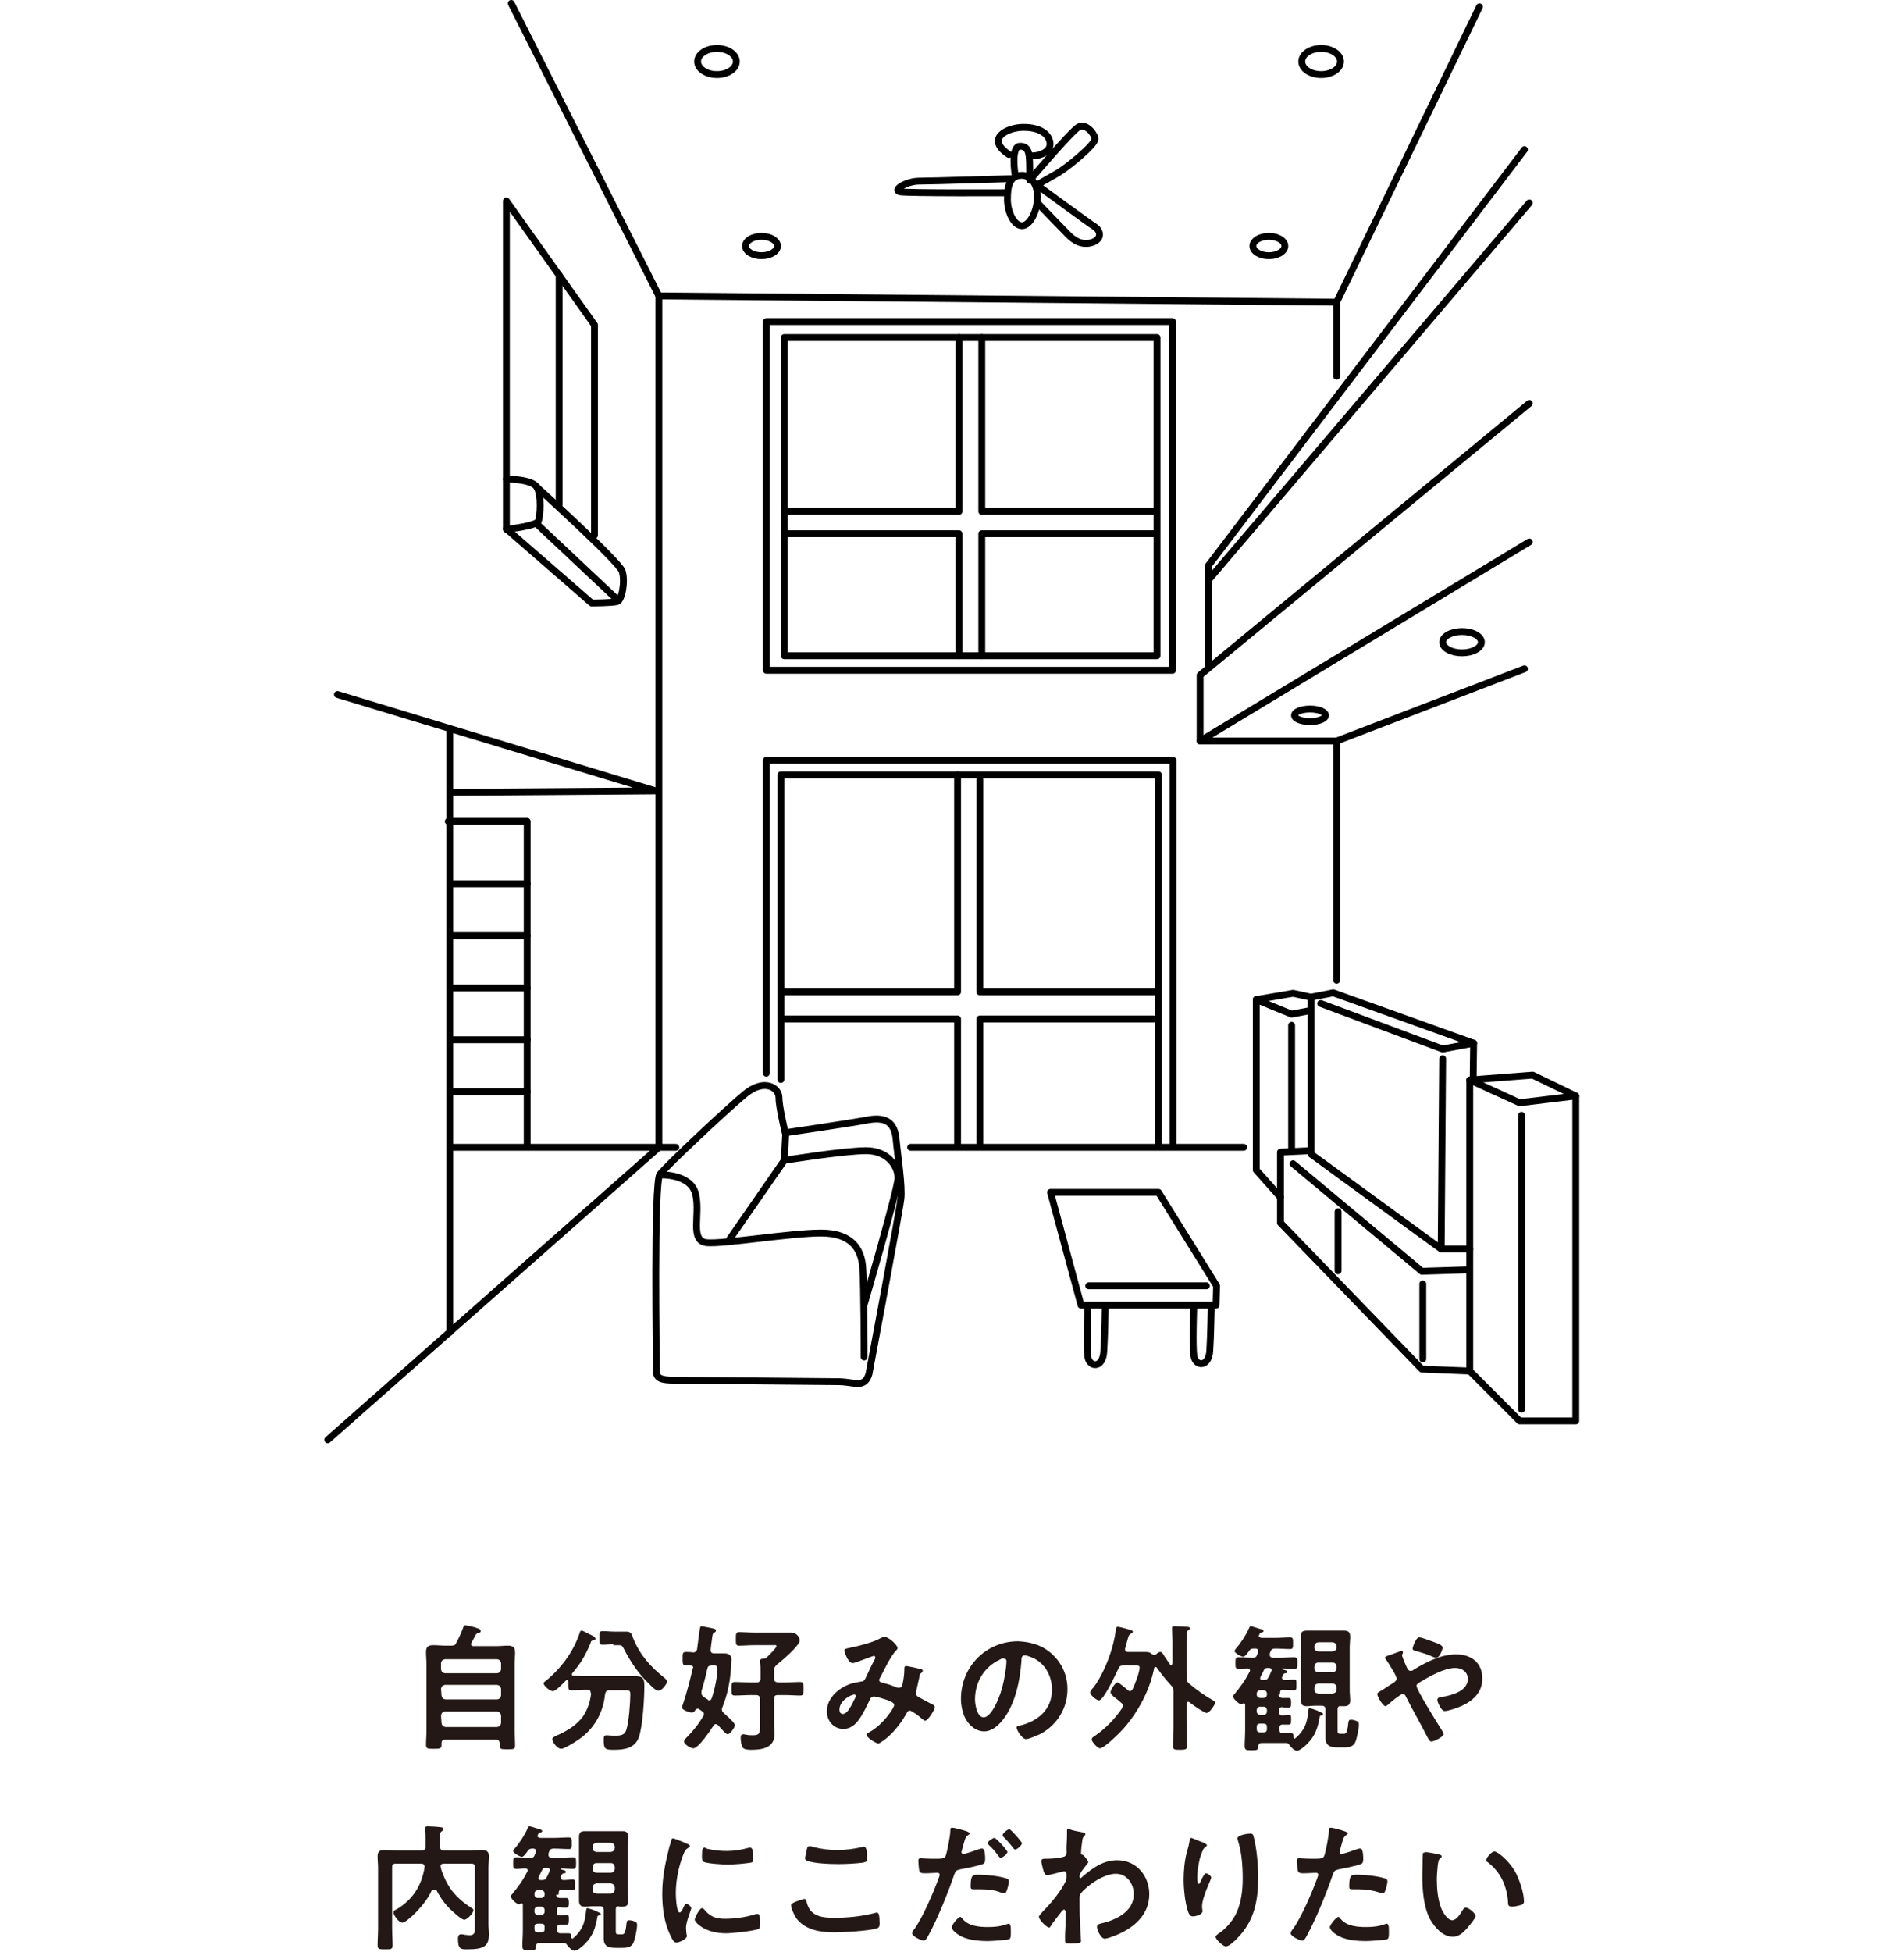 <?xml version="1.0" encoding="utf-8"?>
<!-- Generator: Adobe Illustrator 25.2.1, SVG Export Plug-In . SVG Version: 6.00 Build 0)  -->
<svg version="1.1" id="レイヤー_1" xmlns="http://www.w3.org/2000/svg" xmlns:xlink="http://www.w3.org/1999/xlink" x="0px"
	 y="0px" viewBox="0 0 393.3 403" style="enable-background:new 0 0 393.3 403;" xml:space="preserve">
<style type="text/css">
	.st0{display:none;}
	.st1{display:inline;}
	.st2{fill:#231815;}
	
		.st3{display:inline;fill:none;stroke:#FFFFFF;stroke-width:1.417;stroke-linecap:round;stroke-linejoin:round;stroke-miterlimit:10;}
	
		.st4{display:inline;fill:none;stroke:#FFFFFF;stroke-width:0.85;stroke-linecap:round;stroke-linejoin:round;stroke-miterlimit:10;}
	.st5{fill:none;stroke:#000000;stroke-width:1.417;stroke-linecap:round;stroke-linejoin:round;stroke-miterlimit:10;}
</style>
<g class="st0">
	<g class="st1">
		<path class="st2" d="M88.1,353.5c-0.3,0.1-0.4,0.3-0.7,1.3c-0.1,0.2-0.1,0.4-0.2,0.7c-0.4,1.1-1.3,3.3-1.9,4.3
			c-0.2,0.3-0.3,0.5-0.7,0.5c-0.3,0-2.2-0.5-2.2-1.2c0-0.2,0.2-0.5,0.3-0.7c1.1-1.7,1.9-3.6,2.4-5.6c0.1-0.3,0.1-0.6,0.5-0.6
			s1.3,0.3,1.6,0.4c0.6,0.1,1.1,0.3,1.1,0.6C88.4,353.4,88.2,353.4,88.1,353.5z M101.5,349.5H88.9c-0.2,0-0.3,0.1-0.4,0.3
			c-0.1,0.3-0.4,0.3-1.4,0.3c-1.2,0-1.5,0-1.5-0.7c0-0.8,0.1-1.5,0.1-2.3v-6.9c0-0.7-0.1-1.3-0.1-1.9c0-1,0.7-1.2,1.6-1.2
			s1.7,0,2.5,0h11.2c0.8,0,1.6,0,2.5,0c1.4,0,1.6,0.5,1.6,1.4c0,0.5-0.1,1-0.1,1.7v6.9c0,0.5,0.1,2,0.1,2.3c0,0.7-0.3,0.7-1.4,0.7
			h-0.3c-0.4,0-0.9,0-1.1-0.2C102,349.8,101.8,349.6,101.5,349.5z M93.9,340.6c-0.1-0.5-0.3-0.7-0.8-0.8h-3.9
			c-0.5,0.1-0.7,0.3-0.8,0.8v0.8c0.1,0.5,0.3,0.8,0.8,0.8h3.9c0.5,0,0.7-0.3,0.8-0.8V340.6z M93.9,345.3c-0.1-0.5-0.3-0.8-0.8-0.8
			h-3.9c-0.5,0-0.7,0.3-0.8,0.8v0.9c0.1,0.5,0.3,0.8,0.8,0.8h3.9c0.5,0,0.7-0.3,0.8-0.8V345.3z M97.8,358.4c0.3,0,0.8,0,1-0.1
			c0.6-0.3,0.9-1.8,1-2.4s0.1-0.8,0.7-0.8c0.7,0,2.2,0.3,2.2,1.2c0,0.9-0.7,2.9-1.2,3.7c-0.7,1.2-1.8,1.2-3.1,1.2h-6
			c-1.6,0-3.3-0.3-3.3-2.3c0-0.5,0.1-1,0.1-1.5v-3c0-0.7,0-1.6-0.1-2.3c0-0.1,0-0.2,0-0.3c0-0.3,0.2-0.3,0.4-0.3
			c0.4,0,2,0.1,2.5,0.1c0.2,0,0.6,0,0.6,0.3c0,0.2-0.1,0.3-0.3,0.3c-0.4,0.3-0.4,0.8-0.4,1.5v3.5c0,1.1,0.4,1.2,1.5,1.2L97.8,358.4
			L97.8,358.4z M96.8,355.7c-0.3,0-0.5-0.3-0.7-0.5c-0.7-1.2-1.6-2.4-2.6-3.4c-0.1-0.2-0.3-0.4-0.3-0.6c0-0.5,1.5-1.4,2-1.4
			c0.3,0,0.4,0.1,0.5,0.3c0.5,0.5,1,1.1,1.4,1.6c0.3,0.4,1.6,2.2,1.6,2.6C98.8,355,97.2,355.7,96.8,355.7z M101.3,342.2
			c0.5,0,0.8-0.3,0.8-0.8v-0.8c0-0.5-0.3-0.7-0.8-0.8h-3.9c-0.5,0.1-0.7,0.3-0.8,0.8v0.8c0.1,0.5,0.3,0.8,0.8,0.8H101.3z
			 M96.6,346.3c0.1,0.5,0.3,0.8,0.8,0.8h3.9c0.5,0,0.8-0.3,0.8-0.8v-0.9c0-0.5-0.3-0.8-0.8-0.8h-3.9c-0.5,0-0.7,0.3-0.8,0.8V346.3z
			 M105.6,360.2c-0.5,0-0.6-0.3-0.7-0.7c-0.7-2-1.5-3.9-2.6-5.8c-0.1-0.1-0.2-0.4-0.2-0.6c0-0.6,1.6-1.1,1.9-1.1s0.5,0.1,0.6,0.3
			c0.5,0.7,1.1,2,1.5,2.7c0.3,0.6,1.6,3.3,1.6,3.8C107.7,359.6,106,360.2,105.6,360.2z"/>
		<path class="st2" d="M116,342c0.2,0.1,0.6,0.1,0.6,0.4c0,0.2-0.1,0.2-0.3,0.4c-0.4,0.3-0.4,0.9-0.5,1.4c-0.1,1-0.2,2-0.2,3
			c0,1.9,0.2,4.1,0.9,5.9c0.3,0.8,1.3,2.5,2.3,2.5c0.8,0,1.6-1.2,2-1.9c0.2-0.3,0.4-0.7,0.8-0.7c0.6,0,2,1.2,2,1.7s-1.3,2-1.7,2.5
			c-0.8,0.9-1.7,1.8-3,1.8c-2.1,0-3.7-1.9-4.7-3.6c-1.4-2.7-1.6-6.2-1.6-9.2c0-0.5,0.1-4.1,0.1-4.3c0-0.2,0.2-0.3,0.4-0.3
			C113.4,341.4,115.5,341.9,116,342z M127.5,341.4c0.6,0,3,1.8,4.4,4.4c0.8,1.5,1.7,4.2,1.7,5.9c0,0.5-0.3,0.7-0.8,0.8
			c-0.5,0.1-1.1,0.3-1.6,0.3c-0.9,0-0.9-0.4-0.9-1.1c-0.3-3.3-1.5-6-4.2-8.1c-0.2-0.1-0.3-0.2-0.3-0.4
			C125.8,342.7,127,341.4,127.5,341.4z"/>
		<path class="st2" d="M144.5,340.5c0,0.5,0.2,0.7,0.7,0.8c0.5,0,1.1-0.1,1.5-0.1c0.6,0,0.6,0.4,0.6,1.4s0,1.4-0.6,1.4
			c-0.3,0-1.1-0.1-1.5-0.1c-0.5,0-0.7,0.3-0.7,0.8v3.1c0,0.3,0.1,0.5,0.5,0.5c0.1,0,0.1,0,0.2,0c0.3-0.1,1.3-0.6,1.5-0.6
			c0.7,0,0.7,1.2,0.7,1.7c0,0.9-0.2,0.9-2.2,1.7c-0.5,0.2-0.7,0.5-0.7,1v4.8c0,0.7,0.1,1.3,0.1,1.9c0,2.4-1.8,2.8-3.8,2.8
			c-0.9,0-1.6,0.1-1.6-2.2c0-0.4,0.1-0.8,0.6-0.8c0.2,0,0.7,0,1.1,0c1,0,1-0.3,1-1.7V353c0-0.3-0.1-0.6-0.5-0.6
			c-0.1,0-0.2,0-0.2,0.1c-0.5,0.1-0.9,0.3-1,0.3c-0.3,0.1-0.3,0.2-0.4,0.5c-0.1,0.2-0.2,0.3-0.3,0.3c-0.3,0-0.5-0.5-0.7-1.4
			c-0.1-0.2-0.1-0.5-0.2-0.8c-0.1-0.2-0.2-0.5-0.2-0.7c0-0.3,0.2-0.3,1.1-0.6c0.4-0.1,1-0.3,1.8-0.5c0.6-0.2,0.7-0.4,0.7-1v-4
			c0-0.5-0.2-0.8-0.8-0.8s-1.2,0.1-1.7,0.1c-0.7,0-0.6-0.4-0.6-1.4s0-1.4,0.6-1.4c0.5,0,1.1,0.1,1.7,0.1c0.5,0,0.8-0.2,0.8-0.8v-1.2
			c0-0.8,0-1.6-0.1-2.4v-0.3c0-0.4,0.2-0.4,0.5-0.4c0.4,0,1.7,0.1,2.2,0.1c0.3,0,0.7,0,0.7,0.4c0,0.3-0.2,0.3-0.4,0.5
			c-0.3,0.2-0.3,0.7-0.3,1.6v1.8H144.5z M156.2,339.5c0.5,0,0.8-0.2,0.8-0.8c0-0.6,0-1.2-0.1-1.8c0-0.1,0-0.2,0-0.3
			c0-0.3,0.2-0.3,0.5-0.3c0.5,0,1.7,0.1,2.2,0.2c0.3,0,0.7,0,0.7,0.3c0,0.2-0.1,0.2-0.3,0.4c-0.4,0.3-0.3,0.6-0.3,1.6
			c0.1,0.5,0.3,0.7,0.8,0.7c0.9,0,1.8-0.1,2.6-0.1c0.7,0,0.7,0.3,0.7,1.4c0,1,0,1.4-0.7,1.4c-0.9,0-1.8-0.1-2.7-0.1
			c-0.5,0-0.8,0.2-0.8,0.7s0.1,1.1,0.1,1.6c0,0.8-0.3,0.8-1.4,0.8c-1.1,0-1.4,0-1.4-0.7c0-0.5,0.1-1.1,0.1-1.6s-0.3-0.7-0.8-0.7
			h-1.6c-0.5,0-0.7,0.2-0.8,0.8c0,0.4,0.1,1.2,0.1,1.6c0,0.8-0.3,0.8-1.4,0.8c-1,0-1.4,0-1.4-0.7c0-0.5,0.1-1.1,0.1-1.6
			s-0.2-0.7-0.7-0.7c-0.7,0-1.5,0.1-2.2,0.1s-0.6-0.4-0.6-1.4s0-1.4,0.7-1.4s1.4,0,2.1,0.1c0.5,0,0.7-0.3,0.7-0.8
			c0-0.6,0-1.2-0.1-1.8c0-0.1,0-0.2,0-0.3c0-0.3,0.2-0.3,0.5-0.3c0.4,0,2,0.1,2.5,0.2c0.2,0,0.5,0.1,0.5,0.3c0,0.2-0.2,0.3-0.3,0.4
			c-0.3,0.3-0.3,0.5-0.3,1.6c0,0.6,0.2,0.8,0.8,0.8h1.4V339.5z M159.8,360.7c0-0.5-0.2-0.7-0.7-0.7h-7.5c-0.5,0-0.7,0.2-0.7,0.7v0.1
			c0,0.8-0.3,0.8-1.4,0.8c-1,0-1.4,0-1.4-0.8c0-0.9,0.1-1.8,0.1-2.7v-7.8c0-0.8-0.1-1.6-0.1-2.4c0-1,0.5-1.4,1.5-1.4
			c0.7,0,1.5,0.1,2.2,0.1h7.1c0.7,0,1.5-0.1,2.2-0.1c1,0,1.5,0.3,1.5,1.4c0,0.8-0.1,1.6-0.1,2.4v7.8c0,0.9,0.1,1.8,0.1,2.6
			c0,0.8-0.4,0.8-1.4,0.8C160.1,361.5,159.8,361.5,159.8,360.7L159.8,360.7L159.8,360.7z M154.1,350.1c0-0.5-0.3-0.7-0.8-0.8h-1.6
			c-0.5,0.1-0.8,0.3-0.8,0.8v1.2c0,0.5,0.3,0.7,0.8,0.8h1.6c0.5-0.1,0.8-0.3,0.8-0.8V350.1z M151.7,354.6c-0.5,0.1-0.8,0.3-0.8,0.8
			v1.4c0,0.5,0.3,0.7,0.8,0.8h1.6c0.5-0.1,0.8-0.3,0.8-0.8v-1.4c0-0.5-0.3-0.7-0.8-0.8H151.7z M159.1,352.1c0.5-0.1,0.7-0.3,0.8-0.8
			v-1.2c-0.1-0.5-0.3-0.7-0.8-0.8h-1.6c-0.5,0.1-0.7,0.3-0.8,0.8v1.2c0.1,0.5,0.3,0.7,0.8,0.8H159.1z M156.7,356.8
			c0.1,0.5,0.3,0.7,0.8,0.8h1.6c0.5-0.1,0.7-0.3,0.8-0.8v-1.4c-0.1-0.5-0.3-0.7-0.8-0.8h-1.6c-0.5,0.1-0.7,0.3-0.8,0.8V356.8z"/>
		<path class="st2" d="M172.7,342c0.2,0.1,0.6,0.1,0.6,0.4c0,0.2-0.1,0.2-0.3,0.4c-0.4,0.3-0.4,0.9-0.5,1.4c-0.1,1-0.2,2-0.2,3
			c0,1.9,0.2,4.1,0.9,5.9c0.3,0.8,1.3,2.5,2.3,2.5c0.8,0,1.6-1.2,2-1.9c0.2-0.3,0.4-0.7,0.8-0.7c0.6,0,2,1.2,2,1.7s-1.3,2-1.7,2.5
			c-0.8,0.9-1.7,1.8-3,1.8c-2.1,0-3.7-1.9-4.7-3.6c-1.4-2.7-1.6-6.2-1.6-9.2c0-0.5,0.1-4.1,0.1-4.3c0-0.2,0.2-0.3,0.4-0.3
			C170.1,341.4,172.2,341.9,172.7,342z M184.3,341.4c0.6,0,3,1.8,4.4,4.4c0.8,1.5,1.7,4.2,1.7,5.9c0,0.5-0.3,0.7-0.8,0.8
			c-0.5,0.1-1.1,0.3-1.6,0.3c-0.9,0-0.9-0.4-0.9-1.1c-0.3-3.3-1.5-6-4.2-8.1c-0.2-0.1-0.3-0.2-0.3-0.4
			C182.6,342.7,183.7,341.4,184.3,341.4z"/>
		<path class="st2" d="M205.5,337.1c0.3,0.1,1,0.3,1,0.6c0,0.1-0.2,0.2-0.3,0.3c-0.4,0.3-0.5,0.4-0.7,1c-0.1,0.3-0.7,2.4-0.7,2.5
			c0,0.3,0.2,0.4,0.4,0.4c0.5,0,2.7-0.8,3.3-1c0.2-0.1,0.4-0.1,0.6-0.1c0.6,0,0.6,1.7,0.6,2.2s-0.1,0.9-0.5,1
			c-1.4,0.5-3.2,0.8-4.6,1.1c-0.8,0.2-0.9,0.3-1.2,1.1c-1.3,3.8-3.4,9-5.3,12.5c-0.4,0.7-0.6,1.1-1,1.1c-0.5,0-2.4-0.9-2.4-1.5
			c0-0.3,0.3-0.7,0.5-0.9c1.8-2.6,3.9-7.5,5-10.5c0.1-0.2,0.2-0.6,0.2-0.7c0-0.3-0.2-0.4-0.5-0.4c-0.4,0-1.6,0.1-2.5,0.1
			c-0.6,0-1,0-1.2-0.5c-0.1-0.4-0.2-1.6-0.2-2.1c0-0.3,0.1-0.5,0.4-0.5c0.3,0,1.4,0.1,2.7,0.1c1.8,0,2.2,0,2.5-0.5
			c0.3-0.6,1-4.3,1-5.2c0-0.4,0-0.7,0.3-0.7C203.2,336.4,205.1,337,205.5,337.1z M205.1,355.4c1.2,1.4,3.4,1.6,5.1,1.6
			c1.5,0,2.6-0.1,4-0.6c0.1,0,0.2-0.1,0.3-0.1c0.5,0,0.5,0.7,0.5,1.8c0,0.6,0,1.2-0.3,1.4c-0.5,0.2-3.7,0.4-4.4,0.4
			c-1.9,0-4.5-0.2-6.1-1.3c-0.5-0.3-1.4-1-1.4-1.6c0-0.4,1.3-2.1,1.8-2.1C204.8,355,205,355.3,205.1,355.4z M208.6,346.2
			c1.5,0,4.3,0.3,5.7,0.8c0.3,0.1,0.4,0.3,0.4,0.6c0,0.4-0.3,1.6-0.5,2c-0.1,0.3-0.2,0.4-0.5,0.4c-0.2,0-0.4-0.1-0.6-0.1
			c-1.4-0.5-3-0.7-4.5-0.7c-0.4,0-0.7,0-1.1,0c-0.6,0-0.7-0.1-0.7-0.6C206.7,346.1,207.2,346.2,208.6,346.2z"/>
		<path class="st2" d="M223.9,356.5c0,1.4,0.1,2.8,0.1,4.2c0,0.9-0.3,0.9-1.5,0.9s-1.5,0-1.5-0.9c0-1.4,0.1-2.8,0.1-4.2v-15.4
			c0-0.9,0-1.8,0-2.6c0-1.1,0.4-1.4,1.5-1.4c0.7,0,1.4,0.1,2.2,0.1h3.1c0.7,0,1.4-0.1,2.2-0.1c1,0,1.5,0.3,1.5,1.4
			c0,0.9,0,1.7,0,2.6v1.6c0,0.8,0,1.6,0,2.4c0,1.1-0.5,1.4-1.5,1.4c-0.7,0-1.4,0-2.2,0h-3.1c-0.6,0-0.8,0.2-0.8,0.8v9.2H223.9z
			 M224.5,339.3c-0.4,0-0.7,0.3-0.7,0.7v0.2c0,0.4,0.3,0.7,0.7,0.7h3.4c0.4,0,0.7-0.3,0.7-0.7V340c0-0.4-0.3-0.7-0.7-0.7H224.5z
			 M223.9,343.6c0,0.4,0.3,0.7,0.7,0.7h3.4c0.4,0,0.7-0.3,0.7-0.7v-0.3c0-0.4-0.3-0.7-0.7-0.7h-3.4c-0.4,0-0.7,0.3-0.7,0.7V343.6z
			 M230.8,358c-0.3,0-0.5,0.1-0.5,0.5c0,0.9-0.1,0.9-1.4,0.9c-1,0-1.4,0-1.4-0.6c0-0.7,0.1-1.4,0.1-2.2v-5c0-0.6,0-1.1,0-1.7
			c0-1,0.6-1.1,1.4-1.1c0.6,0,1.2,0,1.8,0h3.6c0.6,0,1.2,0,1.8,0c0.8,0,1.4,0.2,1.4,1.1c0,0.6,0,1.1,0,1.7v5c0,0.7,0.1,1.4,0.1,2.2
			c0,0.6-0.3,0.6-1.4,0.6c-1.1,0-1.4,0-1.4-0.6v-0.3c0-0.4-0.2-0.5-0.5-0.5H230.8z M234.3,352.5c0.3,0,0.5-0.2,0.5-0.5v-0.3
			c0-0.3-0.2-0.5-0.5-0.5h-3.5c-0.3,0-0.5,0.2-0.5,0.5v0.3c0,0.3,0.2,0.5,0.5,0.5H234.3z M230.3,355.1c0,0.4,0.3,0.7,0.7,0.7h3.3
			c0.4,0,0.7-0.3,0.7-0.7V355c0-0.4-0.3-0.7-0.7-0.7H231C230.5,354.4,230.3,354.6,230.3,355.1L230.3,355.1z M237.7,346.4
			c-0.7,0-1.4,0.1-2.1,0.1c-1,0-1.5-0.3-1.5-1.4c0-0.8,0.1-1.6,0.1-2.4V341c0-0.8-0.1-1.6-0.1-2.5c0-1.1,0.4-1.5,1.5-1.5
			c0.7,0,1.4,0.1,2.2,0.1h3c0.7,0,1.4-0.1,2.1-0.1c1.1,0,1.5,0.3,1.5,1.4c0,0.9-0.1,1.8-0.1,2.6v14.8c0,0.8,0.1,1.6,0.1,2.4
			c0,2.7-1.6,3.3-4,3.3c-1.1,0-1.7,0-1.7-2.2c0-0.5,0.1-0.7,0.6-0.7c0.3,0,0.9,0.1,1.4,0.1c0.8,0,0.9-0.5,0.9-1.1v-10.5
			c0-0.6-0.2-0.8-0.8-0.8h-3.1V346.4z M237.6,339.3c-0.4,0-0.7,0.3-0.7,0.7v0.2c0,0.4,0.3,0.7,0.7,0.7h3.3c0.4,0,0.7-0.3,0.7-0.7
			V340c0-0.4-0.3-0.7-0.7-0.7H237.6z M236.9,343.6c0,0.4,0.3,0.7,0.7,0.7h3.3c0.4,0,0.7-0.3,0.7-0.7v-0.2c0-0.4-0.3-0.7-0.7-0.7
			h-3.3c-0.4,0-0.7,0.3-0.7,0.7V343.6z"/>
		<path class="st2" d="M258.1,356.7c0-0.3-0.1-0.6-0.5-0.6c-0.1,0-0.1,0-0.2,0c-1.8,0.5-4.4,1.1-6.3,1.5c-0.3,0.1-0.3,0.2-0.5,0.4
			c-0.1,0.2-0.1,0.4-0.4,0.4s-0.3-0.3-0.5-0.5c-0.2-0.4-0.8-1.9-0.8-2.2c0-0.5,0.4-0.5,1.8-0.7h0.1c0.5-0.1,0.7-0.3,0.7-0.9v-13.5
			c0-0.5-0.2-0.7-0.7-0.8c-0.3,0-0.5,0-0.8,0c-0.8,0-0.7-0.4-0.7-1.4s0-1.4,0.7-1.4c1,0,2,0.1,3,0.1h6.4c1,0,2-0.1,3-0.1
			c0.8,0,0.7,0.4,0.7,1.4c0,0.5,0.2,0.7,0.7,0.8c0.6,0.1,1.3,0,1.9,0h4.2c0.5,0,1,0,1.6,0c1.5,0,1.9,1,1.9,1.6
			c0,0.5-0.2,1.7-0.3,2.2c-0.6,3.1-1.5,6.3-3.1,9c-0.1,0.2-0.2,0.4-0.2,0.6c0,0.3,0.1,0.4,0.2,0.6c1.6,2.3,2.1,2.7,4,4.6
			c0.1,0.1,0.3,0.3,0.3,0.6c0,0.6-1.3,1.9-1.9,1.9c-0.7,0-3.6-3.7-4.1-4.5c-0.1-0.1-0.2-0.3-0.5-0.3c-0.2,0-0.3,0.1-0.5,0.3
			c-1,1.4-2.8,3.1-4.1,4.2c-0.3,0.2-0.7,0.6-1,0.6c-0.5,0-1-0.7-1.3-1c0-0.1-0.1-0.1-0.2-0.1s-0.2,0.1-0.2,0.2c0,0.3,0,0.7,0,1
			c0,0.9-0.3,0.9-1.4,0.9c-1.2,0-1.4,0-1.4-0.9C258,359.4,258.1,358.1,258.1,356.7L258.1,356.7z M255.1,339.7
			c-0.5,0.1-0.8,0.3-0.8,0.8v1.4c0.1,0.5,0.3,0.7,0.8,0.8h2.2c0.5-0.1,0.7-0.3,0.8-0.8v-1.4c0-0.5-0.3-0.7-0.8-0.8H255.1z
			 M255.1,345.1c-0.5,0.1-0.7,0.3-0.8,0.8v1.4c0.1,0.5,0.3,0.7,0.8,0.8h2.2c0.5-0.1,0.7-0.3,0.8-0.8v-1.4c-0.1-0.5-0.3-0.7-0.8-0.8
			H255.1z M255.1,350.5c-0.6,0-0.8,0.2-0.8,0.8v2.3c0,0.3,0.2,0.7,0.6,0.7h0.2c0.8-0.2,1.5-0.3,2.3-0.5c0.5-0.1,0.7-0.4,0.7-0.9
			v-1.5c0-0.6-0.2-0.8-0.8-0.8h-2.2V350.5z M266.4,352.6c0-0.2-0.1-0.4-0.1-0.6c-1.5-3-2.1-5.7-2.6-9c0-0.2-0.1-0.4-0.1-0.6
			c0-0.3-0.1-0.5-0.4-0.5c-0.6-0.1-0.5-0.2-0.6-1.4c0-0.5-0.3-0.7-0.8-0.8c-0.1,0-0.2,0-0.3,0c-0.5,0-0.7,0.3-0.7,0.7v16.3
			c0,0.4,0,0.8,0,1.2c0,0.1,0.1,0.3,0.2,0.3s0.1,0,0.2-0.1c1.8-1.4,3.5-3,4.8-4.8C266.3,353.1,266.4,352.9,266.4,352.6z
			 M268.3,349.4c0.1,0,0.2-0.1,0.3-0.2c0.8-1.8,1.4-3.7,1.7-5.6c0.1-0.3,0.2-1,0.2-1.2c0-0.4-0.2-0.4-0.7-0.4h-2.6
			c-0.4,0-0.7,0.1-0.7,0.6v0.2c0.3,2.3,0.7,4.3,1.6,6.4C268,349.2,268.1,349.4,268.3,349.4z"/>
		<path class="st2" d="M285.1,340.1c0,0.2-0.2,0.3-0.3,0.4c-0.3,0.2-0.4,0.3-0.5,0.6c-0.3,0.6-0.7,1.7-0.8,2.4
			c-0.2,1-0.4,2.1-0.4,3.2c0,0.2,0,1.4,0.3,1.4c0.2,0,0.4-0.5,0.5-0.7c0.1-0.3,0.7-1.5,1-1.5s1.1,0.5,1.1,0.9c0,0.1-0.4,1.1-0.7,1.8
			l-0.3,0.7c-0.4,1.1-0.9,2.4-0.9,3.5c0,0.4,0.1,0.7,0.1,0.9c0,0.8-1.5,1.1-2,1.1c-0.6,0-0.8-0.5-1-1c-0.6-1.8-0.9-4.6-0.9-6.6
			c0-1.9,0.2-4,0.7-5.8c0.2-0.7,0.4-1.4,0.5-2.1c0-0.2,0.1-0.7,0.4-0.7c0.1,0,1.3,0.5,1.5,0.6C283.7,339.3,285.1,339.8,285.1,340.1z
			 M294,337.6c0.5,0,0.6,0.3,0.7,0.8c0.6,2.3,0.9,5.8,0.9,8.2c0,4.9-0.8,9.1-4.4,12.7c-0.5,0.5-1.6,1.6-2.3,1.6
			c-0.5,0-2.1-1.4-2.1-2c0-0.2,0.3-0.4,0.4-0.5c1.6-1,3.1-2.7,3.9-4.4c1-2.2,1.3-4.7,1.3-7.1c0-2.6-0.2-5.4-1-7.9
			c0-0.1-0.1-0.3-0.1-0.4C291.4,337.9,293.7,337.6,294,337.6z"/>
		<path class="st2" d="M315.4,338c0,0.2-0.2,0.3-0.3,0.3c-0.5,0.2-0.6,0.3-0.9,1c-0.1,0.1-0.3,0.5-0.3,0.7s0.1,0.3,0.3,0.3
			c0.6,0,2.7-0.6,3.3-0.8c0.2-0.1,0.5-0.2,0.7-0.2c0.5,0,0.6,0.5,0.7,0.9s0.2,1.1,0.2,1.5c0,0.5-0.9,0.6-1.5,0.7
			c-1.8,0.4-3.6,0.7-5.4,0.9c-0.5,0.1-0.6,0.1-0.9,0.5c-0.2,0.2-1,1.4-1,1.6c0,0.1,0.1,0.2,0.2,0.2c0.2,0,0.4-0.1,0.5-0.2
			c1-0.4,2-0.7,3.1-0.7c1.8,0,2.9,0.8,3.2,2.6c0.1,0.3,0.1,0.5,0.4,0.5s2.9-1.4,3.3-1.6c0.2-0.1,0.5-0.3,0.7-0.3
			c0.5,0,1.2,2.2,1.2,2.7c0,0.3-0.3,0.5-0.9,0.6c-0.1,0.1-0.3,0.1-0.4,0.1c-1.1,0.4-2.2,0.9-3.3,1.4c-0.5,0.2-0.7,0.4-0.7,0.9v0.4
			c0,0.9,0,1.7,0,2.6c0,1-0.1,1.1-1.2,1.1c-1.2,0-1.7-0.1-1.7-0.8c0-0.6,0.1-1.2,0.1-1.8c0-0.3-0.1-0.5-0.4-0.5
			c-0.1,0-3.1,1.2-3.1,3c0,1.9,2.8,2.1,4.1,2.1c1.9,0,3.4-0.3,5.3-0.7c0.2,0,0.4-0.1,0.6-0.1c0.4,0,0.6,0.3,0.6,1.9
			c0,0.9,0,1.1-0.7,1.2c-1.1,0.3-4.2,0.4-5.4,0.4c-1.6,0-3-0.1-4.5-0.7c-1.7-0.8-2.8-2.1-2.8-4.1c0-2.6,2.1-3.9,4-5.1
			c0.6-0.3,1.2-0.7,1.8-0.9c0.3-0.1,0.5-0.3,0.5-0.7c0-0.2-0.1-0.6-0.1-0.8c-0.1-0.6-0.6-1-1.2-1c-1.6,0-4.2,1.4-5.3,2.5
			c-0.8,0.8-1.8,2.3-2.4,3.3c-0.1,0.1-0.2,0.3-0.4,0.3c-0.5,0-2.4-1.1-2.4-1.6c0-0.2,0.2-0.5,0.4-0.6c0.7-0.7,4.8-6.4,4.8-6.9
			c0-0.3-0.2-0.3-0.6-0.3c-0.5,0-1.1,0.1-2,0.1c-0.6,0-0.7-0.1-0.7-1.6c0-1.1,0.1-1.3,0.8-1.3c0.5,0,1.2,0.1,2,0.1h0.8
			c0.7,0,1.5,0,1.8-0.4c0.5-0.6,1.3-2.8,1.5-3.7c0.1-0.3,0.1-0.6,0.4-0.6C312.5,336.3,315.4,337.6,315.4,338z"/>
		<path class="st2" d="M140.6,386.1h-0.3c-1.1,0-1.5,0-1.5-0.7c0-0.4,0.1-0.9,0.1-1.3v-0.9c0-0.6,0-1.3,0-1.6c0-1,0.8-1.2,2.1-1.2
			c0.7,0,1.6,0.1,2.7,0.1h4.8c0.5,0,0.7-0.2,0.8-0.8c0-0.5,0-1.1-0.1-1.6c0-0.1,0-0.2,0-0.3c0-0.3,0.3-0.4,0.5-0.4
			c0.6,0,1.9,0.1,2.5,0.2c0.3,0,0.8,0,0.8,0.4c0,0.2-0.1,0.2-0.3,0.4c-0.3,0.3-0.4,0.7-0.3,1.2c0,0.5,0.3,0.8,0.8,0.8h4.8
			c1,0,2.1-0.1,3.1-0.1c0.8,0,1.6,0.2,1.6,1.2c0,0.3-0.1,1-0.1,1.6v1c0,0.4,0.1,0.9,0.1,1.3c0,0.6-0.4,0.7-1.4,0.7h-0.5
			c-0.4,0-0.6,0.2-0.6,0.6c0,0.6,0,1-0.7,1c-1,0-2.1-0.1-3.1-0.1h-3.5c-0.5,0-0.7,0.2-0.7,0.7v0.3c0,0.5,0.2,0.7,0.7,0.7h2.6
			c1,0,2.1-0.1,3.1-0.1c0.7,0,0.7,0.3,0.7,1.2c0,0.9,0,1.2-0.7,1.2c-1,0-2.1-0.1-3.1-0.1h-2.7c-0.5,0-0.7,0.2-0.8,0.6
			c0,0.1,0,0.2,0,0.2v0.2c0,0.4,0.3,0.6,0.7,0.6h6.7c1.1,0,2.2-0.1,3.3-0.1c0.7,0,0.7,0.3,0.7,1.2s0,1.2-0.7,1.2
			c-1.1,0-2.2-0.1-3.3-0.1h-5.1c-0.2,0-0.4,0.1-0.4,0.3c0,0.1,0.1,0.2,0.1,0.3c2,2.1,5.4,3.3,8.1,3.9c0.6,0.1,0.9,0.2,0.9,0.7
			c0,0.7-0.6,2.1-1.4,2.1s-3.6-1-4.5-1.3c-2.4-1-4.4-2.4-6-4.5c-0.1-0.1-0.2-0.2-0.4-0.2s-0.3,0.1-0.4,0.3c-1.9,2.9-6,4.8-9.3,5.5
			c-0.3,0.1-1,0.2-1.3,0.2c-0.9,0-1.3-1.6-1.3-2.1c0-0.7,0.6-0.6,1.3-0.7c2.6-0.3,5.9-1.6,7.7-3.7c0.1-0.1,0.1-0.1,0.1-0.3
			c0-0.3-0.2-0.3-0.4-0.3h-5c-1.1,0-2.2,0.1-3.3,0.1c-0.7,0-0.7-0.3-0.7-1.2c0-0.9,0-1.2,0.7-1.2c1.1,0,2.2,0.1,3.3,0.1h6.1
			c0.5,0,0.7-0.1,0.8-0.6c0-0.1,0-0.1,0.1-0.2v-0.2c0-0.4-0.3-0.6-0.7-0.6H146c-1,0-2.1,0.1-3.1,0.1c-0.7,0-0.7-0.3-0.7-1.2
			c0-0.9,0-1.2,0.7-1.2c1,0,2.1,0.1,3.1,0.1h2.6c0.5,0,0.7-0.2,0.7-0.7v-0.3c0-0.5-0.2-0.7-0.7-0.7H145c-1,0-2,0.1-3.1,0.1
			c-0.7,0-0.7-0.4-0.7-1.1C141.2,386.3,141.1,386.1,140.6,386.1z M152.1,384.7v0.2c0.1,0.4,0.4,0.5,0.8,0.5h3.4c0.8,0,1.7,0,2.5,0
			c0.5,0,0.7-0.2,0.8-0.7c0-0.1,0-0.2,0-0.3v-0.5c0-0.5-0.3-0.8-0.8-0.8h-16.2c-0.6,0-0.8,0.3-0.8,0.8v0.3c0,0.1,0,0.3,0,0.4
			c0.1,0.5,0.3,0.7,0.8,0.8c0.8,0,1.6,0,2.4,0h3.4c0.6,0,0.8-0.2,0.8-0.8c0-0.3-0.1-0.7-0.1-0.9c0-0.4,0.2-0.5,0.5-0.5
			c0.4,0,2.3,0.1,2.7,0.2c0.2,0,0.5,0.1,0.5,0.4c0,0.2-0.2,0.3-0.4,0.4C152.3,384.4,152.2,384.4,152.1,384.7L152.1,384.7z"/>
		<path class="st2" d="M173.8,385.5c0,0.5,0.2,0.8,0.7,0.8c0.1,0,1.3-0.1,1.4-0.1c0.6,0,0.6,0.3,0.6,1.4c0,1,0,1.3-0.6,1.3
			c-0.1,0-1.3-0.1-1.4-0.1c-0.5,0-0.7,0.3-0.7,0.8v3.1c0,0.3,0.1,0.6,0.5,0.6c0.1,0,0.2,0,0.3,0c0.3-0.1,1.9-0.7,2.1-0.7
			c0.6,0,0.6,1,0.6,1.4c0,0.8-0.1,0.9-0.7,1.2c-1.7,0.7-5,1.7-6.9,2.2c-0.7,0.2-0.7,0.3-0.9,0.6c-0.1,0.2-0.2,0.3-0.4,0.3
			c-0.3,0-0.3-0.2-0.5-0.6c-0.1-0.4-0.7-2.1-0.7-2.4s0.2-0.3,1.1-0.5c0.5-0.1,1-0.1,1.9-0.4c0.5-0.1,0.7-0.4,0.7-1v-3.8
			c0-0.5-0.2-0.8-0.8-0.8c-0.1,0-1.5,0.1-1.5,0.1c-0.6,0-0.6-0.4-0.6-1.3c0-1,0-1.4,0.6-1.4c0.5,0,1,0.1,1.5,0.1s0.8-0.3,0.8-0.8
			v-2.9c0-0.5-0.2-0.7-0.8-0.8c-0.5,0-1.6,0.1-2,0.1c-0.6,0-0.6-0.4-0.6-1.4s0-1.4,0.6-1.4c0.7,0,1.6,0.1,2.5,0.1h3.4
			c0.9,0,1.8-0.1,2.5-0.1c0.6,0,0.6,0.3,0.6,1.4s0,1.4-0.6,1.4c-0.4,0-1.5-0.1-2-0.1c-0.6,0-0.8,0.2-0.8,0.8L173.8,385.5
			L173.8,385.5z M182.4,396.2c-0.8,2.3-2.4,4.1-4.5,5.3c-0.9,0.5-3,1.4-3.9,1.4c-0.7,0-1.4-1.5-1.4-2.1c0-0.4,0.3-0.4,1.5-0.7
			c2.6-0.7,5.3-2.7,5.9-5.4c0.1-0.2,0.1-0.5,0.4-0.5c0.2,0,0.5,0.1,0.8,0.3c0.6,0.2,1.2,0.5,1.7,0.7c0.1,0.1,0.2,0.2,0.2,0.3
			c0,0.2-0.3,0.3-0.5,0.4C182.6,395.9,182.5,396,182.4,396.2z M184.4,394.7c0-0.5-0.3-0.8-0.8-0.8h-2.4c-0.6,0-1.2,0.1-1.9,0.1
			c-0.9,0-1.3-0.3-1.3-1.3c0-0.7,0.1-1.4,0.1-2v-9c0-0.7-0.1-1.4-0.1-2c0-0.9,0.3-1.3,1.3-1.3c0.6,0,1.3,0.1,1.9,0.1h6.9
			c0.6,0,1.2-0.1,1.9-0.1c0.9,0,1.3,0.3,1.3,1.3c0,0.7-0.1,1.4-0.1,2v9c0,0.7,0.1,1.4,0.1,2c0,0.9-0.3,1.3-1.3,1.3
			c-0.6,0-1.3-0.1-1.9-0.1H188c-0.5,0-0.8,0.3-0.8,0.8v4.2c0,0.7,0.3,0.8,0.9,0.8h0.9c0.8,0,0.9-0.3,1.2-2.1
			c0.1-0.5,0.2-0.7,0.7-0.7c0.7,0,2,0.3,2,1.1c0,0.8-0.5,2.7-0.9,3.4c-0.6,0.9-1.3,1-2.3,1H187c-1.8,0-2.6-0.4-2.6-2.3
			c0-0.5,0-0.9,0-1.4V394.7z M187.7,382.8c0.5-0.1,0.8-0.3,0.8-0.8v-0.4c0-0.5-0.3-0.7-0.8-0.8h-5.9c-0.5,0.1-0.7,0.3-0.8,0.8v0.4
			c0.1,0.5,0.3,0.7,0.8,0.8H187.7z M181.8,385.1c-0.5,0.1-0.7,0.3-0.8,0.8v0.4c0.1,0.5,0.3,0.7,0.8,0.8h5.9c0.5-0.1,0.8-0.3,0.8-0.8
			v-0.4c0-0.5-0.3-0.7-0.8-0.8H181.8z M181.8,389.3c-0.5,0-0.7,0.3-0.8,0.8v0.5c0.1,0.5,0.3,0.8,0.8,0.8h5.9c0.5,0,0.8-0.3,0.8-0.8
			v-0.5c0-0.5-0.3-0.8-0.8-0.8H181.8z"/>
		<path class="st2" d="M204,380.4c0.2,0,0.6,0.1,0.6,0.4c0,0.2-0.2,0.3-0.3,0.4c-1,0.7-1.2,9.7-1.2,11.3c0,2.2-0.1,5.6,3,5.6
			c2,0,4.1-1.2,5.3-2.8c0.9-1.2,1.5-2.7,1.7-4.2c0.1-0.5,0.1-0.9,0.6-0.9c0.6,0,2.4,1.4,2.4,2.3c0,0.8-0.8,2.6-1.2,3.3
			c-1.7,3.2-4.9,5.4-8.6,5.4c-1.9,0-3.8-0.7-5-2.2c-1.3-1.7-1.4-4.5-1.4-6.5c0-2.2,0.1-4.5,0.3-6.7c0.1-1.3,0.3-4,0.3-5.2v-0.3
			c0-0.4,0-0.7,0.4-0.7C201.3,379.7,203.4,380.2,204,380.4z"/>
		<path class="st2" d="M231.9,378.4c0.3,0.1,1,0.3,1,0.6c0,0.1-0.2,0.2-0.3,0.3c-0.4,0.3-0.5,0.4-0.7,1c-0.1,0.3-0.7,2.4-0.7,2.5
			c0,0.3,0.2,0.4,0.4,0.4c0.5,0,2.7-0.8,3.3-1c0.2-0.1,0.4-0.1,0.6-0.1c0.6,0,0.6,1.7,0.6,2.2s-0.1,0.9-0.5,1
			c-1.4,0.5-3.2,0.8-4.6,1.1c-0.8,0.2-0.9,0.3-1.2,1.1c-1.3,3.8-3.4,9-5.3,12.5c-0.4,0.7-0.6,1.1-1,1.1c-0.5,0-2.4-0.9-2.4-1.5
			c0-0.3,0.3-0.7,0.5-0.9c1.8-2.6,3.9-7.5,5-10.5c0.1-0.2,0.2-0.6,0.2-0.7c0-0.3-0.2-0.4-0.5-0.4c-0.4,0-1.6,0.1-2.5,0.1
			c-0.6,0-1,0-1.2-0.5c-0.1-0.4-0.2-1.6-0.2-2.1c0-0.3,0.1-0.5,0.4-0.5c0.3,0,1.4,0.1,2.7,0.1c1.8,0,2.2,0,2.5-0.5
			c0.3-0.6,1-4.3,1-5.2c0-0.4,0-0.7,0.3-0.7C229.6,377.7,231.5,378.3,231.9,378.4z M231.5,396.7c1.2,1.4,3.4,1.6,5.1,1.6
			c1.5,0,2.6-0.1,4-0.6c0.1,0,0.2-0.1,0.3-0.1c0.5,0,0.5,0.7,0.5,1.8c0,0.6,0,1.2-0.3,1.4c-0.5,0.2-3.7,0.4-4.4,0.4
			c-1.9,0-4.5-0.2-6.1-1.3c-0.5-0.3-1.4-1-1.4-1.6c0-0.4,1.3-2.1,1.8-2.1C231.2,396.3,231.4,396.6,231.5,396.7z M234.9,387.6
			c1.5,0,4.3,0.3,5.7,0.8c0.3,0.1,0.4,0.3,0.4,0.6c0,0.4-0.3,1.6-0.5,2c-0.1,0.3-0.2,0.4-0.5,0.4c-0.2,0-0.4-0.1-0.6-0.1
			c-1.4-0.5-3-0.7-4.5-0.7c-0.4,0-0.7,0-1.1,0c-0.6,0-0.7-0.1-0.7-0.6C233.1,387.4,233.6,387.6,234.9,387.6z"/>
		<path class="st2" d="M251.6,383.3c0.2,0.1,0.6,0.1,0.6,0.4c0,0.2-0.1,0.2-0.3,0.4c-0.4,0.3-0.4,0.9-0.5,1.4c-0.1,1-0.2,2-0.2,3
			c0,1.9,0.2,4.1,0.9,5.9c0.3,0.8,1.3,2.5,2.3,2.5c0.8,0,1.6-1.2,2-1.9c0.2-0.3,0.4-0.7,0.8-0.7c0.6,0,2,1.2,2,1.7s-1.3,2-1.7,2.5
			c-0.8,0.9-1.7,1.8-3,1.8c-2.1,0-3.7-1.9-4.7-3.6c-1.4-2.7-1.6-6.2-1.6-9.2c0-0.5,0.1-4.1,0.1-4.3c0-0.2,0.2-0.3,0.4-0.3
			C249,382.7,251.1,383.2,251.6,383.3z M263.1,382.7c0.6,0,3,1.8,4.4,4.4c0.8,1.5,1.7,4.2,1.7,5.9c0,0.5-0.3,0.7-0.8,0.8
			c-0.5,0.1-1.1,0.3-1.6,0.3c-0.9,0-0.9-0.4-0.9-1.1c-0.3-3.3-1.5-6-4.2-8.1c-0.2-0.1-0.3-0.2-0.3-0.4
			C261.4,384,262.5,382.7,263.1,382.7z"/>
	</g>
</g>
<g class="st0">
	<path class="st3" d="M171.4,55.6c0,0-30.5,27.4-32.1,29.9s-0.7,5.8,0.7,6.2c1.3,0.4,2.7,0.2,5.1-2c2.4-2.2,27.6-28.5,29.4-29.9
		c1.8-1.3,4-4.9,4-4.9L171.4,55.6z"/>
	<path class="st3" d="M175,38.6c-1.1,0-1.5,2.7-1.8,5.5c-0.2,2.9-2.7,11.9-1.8,11.5s7.1-0.7,7.1-0.7s4-1.1,4.2-3.1s0.2-8.6,0.2-10.6
		s-0.4-2.9-2.7-2.9S175,38.6,175,38.6z"/>
	<line class="st3" x1="176.5" y1="39.3" x2="175" y2="53.2"/>
	<line class="st3" x1="179.6" y1="38.6" x2="178.1" y2="52.8"/>
	<path class="st3" d="M140,91.7c0,0,7.7,25.7,8.4,27.4s3.1,0.9,3.8-0.9s-0.2-8.4-0.7-10.4c-0.4-2-4.6-19.5-4.6-19.5"/>
	<path class="st3" d="M149.3,120.2c0,0,2.4,7.3,2.9,9.1c0.4,1.8,1.8,1.1,1.3-1.8c-0.4-2.9-1.5-8.6-1.5-8.6"/>
	<path class="st3" d="M190.9,78.4c-1.4,0.2-2.9,1.3-2.9,3.3s1.1,4.2,2,4s6.2-1.1,8.2-0.9s3.1,0.2,3.5-1.1s0.2-3.3,0-4.2
		c-0.2-0.9,0.7-1.5-2.2-1.5C196.6,78,192.2,78.2,190.9,78.4z"/>
	<path class="st3" d="M190,85.7c0,0,0,15.3,0.2,17.3s1.3,3.8,3.3,3.8s3.8,0.2,4.9-2s1.5-19.7,1.5-19.7"/>
	<path class="st3" d="M191.8,106.5c0,0,1.5,9.5,2,11.1c0.4,1.5,1.1-0.4,1.8-3.1s1.1-8,1.1-8"/>
	<path class="st3" d="M190.9,78.4c0,0,0.4-5.1,1.1-7.5s0.7-3.5,3.5-3.8c2.9-0.2,4.6,0.7,4.9,3.1c0.2,2.4,0,7.7,0,7.7"/>
	<line class="st3" x1="176.9" y1="57" x2="188" y2="81.7"/>
	<line class="st3" x1="180.5" y1="54.5" x2="190.9" y2="76.2"/>
	<polygon class="st3" points="266.8,85.7 259.7,95.9 335.1,149.2 293.1,204.1 301.9,211.8 350.4,148.1 	"/>
	<line class="st3" x1="263.9" y1="91" x2="326.9" y2="135.9"/>
	<line class="st3" x1="329.1" y1="133.1" x2="323.6" y2="141"/>
	<line class="st3" x1="285.3" y1="100.5" x2="278.9" y2="108.9"/>
	<line class="st3" x1="309" y1="118" x2="302.8" y2="126.2"/>
	<line class="st3" x1="324.5" y1="163.4" x2="333.3" y2="170.2"/>
	<line class="st3" x1="308.3" y1="183.9" x2="317.6" y2="191.2"/>
	<line class="st3" x1="298.2" y1="208.5" x2="330" y2="168"/>
	<line class="st3" x1="268.5" y1="94.4" x2="264.8" y2="99"/>
	<line class="st3" x1="272.1" y1="96.3" x2="267.9" y2="101.6"/>
	<line class="st3" x1="275.2" y1="98.8" x2="271.2" y2="103.9"/>
	<line class="st3" x1="278.9" y1="101.2" x2="274.9" y2="106.3"/>
	<line class="st3" x1="286.7" y1="107.4" x2="282.9" y2="111.8"/>
	<line class="st3" x1="291.5" y1="110.3" x2="287.5" y2="115.4"/>
	<line class="st3" x1="295.7" y1="113.6" x2="291.5" y2="118.7"/>
	<line class="st3" x1="300.6" y1="116.9" x2="296.4" y2="122.2"/>
	<line class="st3" x1="311" y1="124.7" x2="307.2" y2="129.5"/>
	<line class="st3" x1="315" y1="127.3" x2="311.2" y2="132"/>
	<line class="st3" x1="318.1" y1="129.7" x2="314.1" y2="134.2"/>
	<line class="st3" x1="322.1" y1="132.4" x2="317.9" y2="137"/>
	<line class="st3" x1="301.3" y1="204.1" x2="305.5" y2="207.4"/>
	<line class="st3" x1="304.8" y1="200.1" x2="308.8" y2="203"/>
	<line class="st3" x1="307.7" y1="196.5" x2="311.2" y2="199.4"/>
	<line class="st3" x1="310.3" y1="193.2" x2="314.3" y2="196.1"/>
	<line class="st3" x1="318.1" y1="183.7" x2="321.4" y2="186.6"/>
	<line class="st3" x1="320.5" y1="180.4" x2="323.8" y2="183.1"/>
	<line class="st3" x1="323.6" y1="176.6" x2="326.9" y2="179.1"/>
	<line class="st3" x1="326.3" y1="173.1" x2="329.6" y2="175.5"/>
	<path class="st3" d="M92.9,177.3c-2.5,0.3-2.7,3.8-2.4,5.3s2.9,2,4.9,0.2C97.3,181.1,96.7,176.9,92.9,177.3z"/>
	<path class="st3" d="M92.5,184.6l49.3,32.1c0,0,9.3,3.1,10.6,3.1s0-2-1.5-3.5s-6.4-5.5-6.4-5.5l-49-32.8"/>
	<path class="st3" d="M144.4,210.7c0,0,0,3.5-2.7,6"/>
	<path class="st3" d="M201.5,90.1c23.7-2.2,37.2-11.1,41.1-15.5c4-4.4,5.8-8.8,5.5-15c-0.2-6.2-6.6-10.8-15.5-10.6
		c-8.8,0.2-11.5,6.2-13.1,11.5s2.9,9.1,8.4,8s7.7-8,7.7-8l0.9,18.6"/>
	<path class="st3" d="M188,90.1c0,0-30.5-2-38-2.9"/>
	<path class="st3" d="M136.9,85.5c0,0-23.4-1.5-45.8,1.1c-22.3,2.7-46.9,10.2-59.1,25c0,0,9.3,46.2,15,67s27,88.5,27,88.5
		s7.1-12.8,15.7-17.7"/>
	<path class="st3" d="M142,104.5c0,0-19.5,0.7-38.7,6s-35.6,13.9-41.8,22.6c0,0,22.6,97.3,24.8,105.3s15.9,56.8,15.9,56.8
		s6.2-9.7,14.8-13.1c8.6-3.3,36.7-11.9,55.5-12.2s54.2,2,67.2,2.4c13.1,0.4,45.3,0.2,66.8-9.7c21.5-10,32.3-14.8,42-22.8
		s12.6-17.3,12.6-17.3s-15.5-44-18.6-61.3"/>
	<path class="st3" d="M335.5,134.4l-14.2-57.3c0,0-1.8,8.4-9.7,14.6c-8,6.2-20.6,9.7-20.6,9.7"/>
	<path class="st3" d="M269.9,105.9c0,0-8.6,1.1-22.3,1.5s-47.8-0.2-47.8-0.2"/>
	<path class="st3" d="M189.1,106.5c0,0-30.3-2.2-36.9-2.2"/>
	<line class="st3" x1="248.2" y1="59.6" x2="253.9" y2="106.7"/>
	<line class="st3" x1="220.5" y1="66.9" x2="227.8" y2="83.7"/>
	<path class="st4" d="M265,140.4c0,0-13.1,5.3-27.2,5.1c-14.2-0.2-27-2.7-45.1-3.5s-50.7,2-58,10.2l11.5,55.5"/>
	<path class="st4" d="M149.1,221.8l6.6,33.2c0,0,33.8-9.7,43.4-10c9.5-0.2,31.6,3.3,45.8,1.8s43.4-11.3,43.4-11.3l-21.9-91.4"/>
	<path class="st4" d="M272.3,159.8l13.7-3.5c0,0,1.3,11.3-10.2,19.2"/>
	<path class="st4" d="M268.1,160.9c0,0-8.2,3.1-19.7,2.2c-11.5-0.9-24.6-2.7-31.4-2.7s-15.9,2.7-15.9,2.7"/>
	<path class="st4" d="M194.4,143.9c0,0,13.7,61.3,15.3,69.9s6.4,30.1,6.4,30.1"/>
	<path class="st4" d="M207,192.3c0,0,15.3-4.6,23.4-4s18.8,2.7,26.8,2.4c8-0.2,17.3-3.3,17.3-3.3"/>
	<path class="st4" d="M202.2,171.1l13.5-2.7c0,0,0.9,11.3-10.2,18.8"/>
	<line class="st4" x1="213.9" y1="145.7" x2="216.3" y2="158.3"/>
	<line class="st4" x1="253.5" y1="146.1" x2="257" y2="160.7"/>
	<line class="st4" x1="245.7" y1="191.7" x2="255.3" y2="243.2"/>
	<path class="st4" d="M211.2,211.8c0,0,20.6-6,35.4-2.2"/>
	<path class="st4" d="M223.6,210.9c0,0,4.4,27,7.1,33.6"/>
	<path class="st4" d="M250.4,192.8l2.9,13.3c0,0,7.3-1.8,9.7-13.9"/>
	<line class="st4" x1="129.6" y1="151.9" x2="121.2" y2="155.6"/>
	<line class="st4" x1="126.1" y1="158.5" x2="132" y2="185"/>
	<path class="st4" d="M128.3,193c-0.7,1.5,1.3,9.3,3.3,0.7c0,0-1.1,4.6,1.8,2.4c2.9-2.2,3.1-4.2,3.1-4.2s0,2.7,1.5,2.7"/>
	<line class="st4" x1="138.9" y1="219.1" x2="147.1" y2="254.3"/>
	<path class="st4" d="M142.4,259.8c0.7-0.4,7.7-3.3,7.7-3.3"/>
	<path class="st4" d="M155.9,257.4c0.2,0.7,1.1,4.6,1.1,4.6"/>
	<path class="st4" d="M158.8,259.1c0,0,19.5-4.6,23.9-4.9"/>
	<path class="st4" d="M220.1,253.6c0,0,1.8,3.1,4,1.8s0.7,1.1,4.9,0c4.2-1.1,4,1.5,5.5-0.2c1.5-1.8,1.8,0.7,4.2-1.5"/>
	<path class="st4" d="M289.5,238.6c0.4,1.5,2.7,9.1,2.7,9.1"/>
	<path class="st4" d="M271.4,248.1c0.9,0,14.2-3.3,18.6-4.4"/>
	<path class="st4" d="M191.5,128.2c0.2,0.7,2.4,10.8,2.4,10.8"/>
	<line class="st4" x1="194.9" y1="133.9" x2="203.5" y2="134.4"/>
	<path class="st4" d="M263.2,128c0,0.9,1.5,8.6,1.5,8.6"/>
	<path class="st4" d="M262.6,133.1c0,0-4.2,1.8-7.5,1.8"/>
	<path class="st4" d="M215,133.5c0,0,0.9,5.8,3.5-0.2c0,0-0.2,5.5,3.3,0.7c0,0,0.4,3.1,5.8-0.2"/>
	<line class="st4" x1="279.1" y1="187.3" x2="285.6" y2="184.2"/>
	<line class="st4" x1="283.6" y1="187.7" x2="286.4" y2="199.9"/>
	<path class="st4" d="M285.3,203.8c0,0,1.1,7.3,2.7,0.7c0,0,0.7,4.2,2.9-1.1"/>
	<line class="st4" x1="291.5" y1="234.4" x2="298.8" y2="231.1"/>
	<line class="st4" x1="290" y1="211.1" x2="294.8" y2="230.2"/>
</g>
<g>
	<g>
		<path class="st2" d="M93.2,339.8c0.6,0,0.9-0.1,1.1-0.7c0.6-1.1,1-2,1.4-3.1c0.1-0.2,0.2-0.4,0.4-0.4c0.4,0,2.1,0.4,2.5,0.6
			c0.4,0.1,0.7,0.3,0.7,0.6c0,0.3-0.3,0.3-0.5,0.4c-0.2,0-0.3,0.1-0.5,0.3c-0.3,0.6-0.6,1.1-0.9,1.7c-0.1,0.1-0.1,0.1-0.1,0.3
			c0,0.3,0.2,0.4,0.5,0.4h4.6c0.9,0,1.7-0.1,2.5-0.1c1.3,0,1.5,0.5,1.5,1.6c0,0.6-0.1,1.4-0.1,2.3v13.7c0,1,0.1,2,0.1,3
			c0,0.8-0.3,0.8-1.6,0.8c-1.2,0-1.6,0-1.6-0.8V360c0-0.5-0.2-0.8-0.8-0.8H92c-0.5,0-0.8,0.2-0.8,0.7v0.4c0,0.8-0.4,0.8-1.6,0.8
			s-1.6,0-1.6-0.8c0-1,0.1-2,0.1-3v-13.6c0-0.9-0.1-1.7-0.1-2.6c0-1.1,0.5-1.4,1.5-1.4c0.9,0,1.7,0.1,2.6,0.1L93.2,339.8L93.2,339.8
			z M102.7,345.5c0.5-0.1,0.7-0.3,0.8-0.8v-1.3c-0.1-0.5-0.3-0.7-0.8-0.8H91.9c-0.5,0.1-0.7,0.3-0.8,0.8v1.3
			c0.1,0.5,0.3,0.7,0.8,0.8H102.7z M91.2,350.1c0.1,0.5,0.3,0.7,0.8,0.8h10.7c0.5-0.1,0.7-0.3,0.8-0.8v-1.4
			c-0.1-0.5-0.3-0.7-0.8-0.8H91.9c-0.5,0.1-0.7,0.3-0.8,0.8L91.2,350.1L91.2,350.1z M91.2,355.8c0.1,0.5,0.3,0.7,0.8,0.8h10.7
			c0.5-0.1,0.7-0.3,0.8-0.8v-1.6c-0.1-0.5-0.3-0.7-0.8-0.8H91.9c-0.5,0.1-0.7,0.3-0.8,0.8L91.2,355.8L91.2,355.8z"/>
		<path class="st2" d="M122,349.5c0-0.5-0.3-0.6-0.7-0.6h-0.2c-1,0-2,0.1-3,0.1c-0.7,0-0.7-0.2-0.7-1.1v-0.7c0-0.2-0.1-0.3-0.3-0.3
			c-0.1,0-0.1,0-0.2,0.1c-0.5,0.5-2.1,2.2-2.7,2.2s-1.9-1.1-1.9-1.6c0-0.2,0.2-0.4,0.4-0.5c3.2-2.6,5.7-6,7-9.8
			c0.1-0.3,0.1-0.6,0.5-0.6c0.2,0,1.6,0.8,1.9,0.9l0.2,0.1c0.3,0.1,0.7,0.4,0.7,0.7c0,0.2-0.3,0.3-0.5,0.3c-0.4,0.1-0.4,0.2-0.6,0.8
			c-1.1,2.5-1.9,3.9-3.7,6c0,0.1-0.1,0.1-0.1,0.2c0,0.2,0.2,0.3,0.4,0.3c0.9,0,1.7,0.1,2.6,0.1h7.3c0.9,0,1.8,0,2.8,0
			c1.5,0,1.9,0.4,1.9,1.9c0,2.6-0.3,8.2-1.1,10.6s-3,2.7-5.2,2.7c-1.8,0-2.1-0.1-2.1-2.1c0-0.6,0.1-0.9,0.6-0.9s1.1,0.1,1.6,0.1
			c1.7,0,2.2-0.3,2.5-1.3c0.5-1.6,0.8-5.5,0.8-7.3c0-0.8-0.3-0.8-1.2-0.8h-3.1c-0.6,0-0.7,0.2-0.9,0.7c-0.4,4.2-2.5,7.7-6.1,9.9
			c-0.6,0.4-2.4,1.5-3,1.5c-0.7,0-1.8-1.3-1.8-2c0-0.4,0.5-0.5,0.8-0.7c2.1-0.9,4.3-2.2,5.6-4.1c0.9-1.4,1.4-2.9,1.6-4.6L122,349.5
			L122,349.5z M126.7,339.5c-0.7,0-1.5,0.1-2.2,0.1s-0.7-0.3-0.7-1.4c0-1.2,0-1.4,0.8-1.4c0.7,0,1.5,0.1,2.2,0.1h1.3
			c0.4,0,0.9,0,1.3,0c1,0,1.1,0.6,1.4,1.4c1.4,3.4,3.5,5.8,6.4,8.1c0.2,0.2,0.6,0.5,0.6,0.8c0,0.4-1,1.9-1.8,1.9
			c-0.5,0-1.2-0.7-1.7-1.2c-0.1-0.1-0.2-0.2-0.3-0.3c-2.1-2-3.7-4.4-5-6.9c-0.5-1-0.6-1-1.3-1h-1V339.5z"/>
		<path class="st2" d="M143.2,344.4c0-0.4-0.3-0.5-0.6-0.5c-0.1,0-0.9,0-1,0c-0.6,0-0.6-0.6-0.6-1.4c0-1.1,0-1.4,0.7-1.4
			c0.5,0,0.9,0,1.4,0.1c0.5,0,0.8-0.2,0.9-0.7c0.2-1.3,0.3-2.6,0.5-3.8c0.1-0.5,0.1-0.9,0.4-0.9c0.2,0,2.3,0.4,2.6,0.5
			c0.2,0.1,0.4,0.1,0.4,0.4c0,0.2-0.2,0.3-0.3,0.4c-0.4,0.2-0.4,0.2-0.6,1.9c-0.1,0.4-0.1,1-0.2,1.6v0.2c0,0.4,0.3,0.6,0.7,0.6h2.2
			c0.8,0,1.4,0.4,1.4,1.2c0,0.4-0.1,1.4-0.1,1.8c-0.2,2.9-0.7,5.4-1.8,8.2c-0.1,0.1-0.1,0.3-0.1,0.4c0,0.3,0.2,0.5,0.4,0.7
			c0.1,0.1,0.2,0.2,0.3,0.3c0.7,0.6,2,1.8,2,2.2c0,0.5-1,1.9-1.5,1.9c-0.2,0-0.3-0.2-0.5-0.3c-0.5-0.5-1-1-1.5-1.6
			c-0.1-0.1-0.3-0.2-0.4-0.2c-0.2,0-0.4,0.1-0.5,0.3c-0.6,0.9-3.1,4.7-4.2,4.7c-0.5,0-1.9-0.8-1.9-1.4c0-0.3,0.3-0.6,0.5-0.8
			c1.4-1.4,2.5-2.8,3.5-4.5c0.1-0.1,0.1-0.2,0.1-0.4c0-0.2-0.1-0.4-0.3-0.5l-0.7-0.5c-0.1-0.1-0.2-0.1-0.3-0.1
			c-0.2,0-0.3,0.2-0.5,0.3c-0.1,0.3-0.3,0.5-0.7,0.5c-0.5,0-2-0.5-2-1c0-0.2,0.1-0.6,0.2-0.8c0.8-2.4,1.4-4.8,2-7.3v-0.1H143.2z
			 M146.5,351.1c0.3,0,0.4-0.2,0.5-0.4c0.6-1.7,1.2-4.5,1.2-6.2c0-0.7-0.5-0.6-1.2-0.6c-0.6,0-0.8,0.2-0.9,0.7
			c-0.3,1.4-0.8,3.3-1.2,4.6c0,0.1,0,0.3,0,0.4c0,0.4,0.2,0.6,0.5,0.8c0.3,0.2,0.5,0.4,0.8,0.5C146.2,351,146.3,351.1,146.5,351.1z
			 M160.4,339.9c0-0.3-0.5-0.2-0.7-0.2h-4c-1,0-2,0.1-3,0.1c-0.7,0-0.7-0.3-0.7-1.4c0-1,0-1.4,0.7-1.4c0.9,0,2,0.1,3,0.1h5.2
			c0.9,0,1.7,0,2.5,0c1.4,0,1.8,1.3,1.8,1.6c0,1.1-3.8,4.3-4.7,5c-0.4,0.4-0.6,0.6-0.6,1.1v1.8c0,0.5,0.2,0.7,0.8,0.8h1.4
			c1,0,2.1-0.1,3.2-0.1c0.7,0,0.7,0.4,0.7,1.4s0,1.4-0.7,1.4c-1,0-2.1-0.1-3.2-0.1h-1.4c-0.6,0-0.8,0.2-0.8,0.8v5
			c0,0.7,0.1,1.4,0.1,2.2c0,2.9-2.5,3.3-4.8,3.3c-0.5,0-1.5,0-1.8-0.5s-0.4-1.4-0.4-2c0-0.4,0.1-0.7,0.6-0.7c0.2,0,0.5,0.1,0.6,0.1
			c0.4,0.1,0.9,0.1,1.3,0.1c1.5,0,1.5-0.5,1.5-2.2v-5.3c0-0.5-0.3-0.8-0.8-0.8H155c-1,0-2.1,0.1-3.2,0.1c-0.7,0-0.7-0.3-0.7-1.4
			c0-1,0-1.4,0.7-1.4c1,0,2.1,0.1,3.2,0.1h1.3c0.5,0,0.8-0.3,0.8-0.8v-1.3c0-0.7,0-1.4-0.1-2.1c0-0.1,0-0.2,0-0.3
			c0-0.3,0.3-0.4,0.5-0.4h0.1c0.3,0,0.5,0,0.7-0.2C158.6,342,160.4,340.3,160.4,339.9z"/>
		<path class="st2" d="M185.4,340.3c0,0.2-0.1,0.3-0.3,0.5c-1.1,1.1-2.5,4.1-3.3,5.6c-0.1,0.2-0.2,0.3-0.2,0.5
			c0,0.5,0.6,0.5,1.6,0.8c0.5,0.1,1.4,0.5,2,0.7c0.1,0.1,0.3,0.1,0.5,0.1c0.4,0,0.6-0.3,0.7-0.6c0.2-0.9,0.4-2.1,0.4-3
			c0-0.1,0-0.3,0-0.4c0-0.3,0.1-0.5,0.4-0.5c0.2,0,2.5,0.5,2.9,0.6c0.2,0,0.5,0.1,0.5,0.4c0,0.2-0.2,0.4-0.5,0.6
			c-0.1,0.1-0.2,0.6-0.2,0.7c-0.2,0.9-0.4,1.8-0.6,2.7c-0.1,0.2-0.1,0.4-0.1,0.6c0,0.5,0.3,0.7,0.7,0.9c0.6,0.3,2.2,1.2,2.6,1.4
			c0.3,0.1,0.6,0.3,0.6,0.6c0,0.5-1.4,2.8-2,2.8c-0.2,0-0.6-0.4-0.9-0.6c-0.4-0.4-1.9-1.5-2.3-1.5c-0.3,0-0.5,0.3-0.6,0.5
			c-1,1.8-2.2,3.4-3.7,4.8c-0.3,0.3-1.8,1.5-2.2,1.5s-2.4-1.2-2.4-1.8c0-0.3,0.4-0.4,0.5-0.5c2.9-1.5,5.2-5.1,5.2-5.6
			s-0.5-0.7-1.5-1.1c-0.6-0.2-2.2-0.7-2.7-0.7c-0.4,0-0.7,0.3-0.8,0.6c-0.5,1.1-1.6,3.3-2.3,4.2c-0.8,1.1-1.8,1.9-3.2,1.9
			c-2,0-3.4-1.7-3.4-3.6c0-3,2.8-5.2,5.5-5.9c0.5-0.1,1.1-0.2,1.6-0.3c0.5,0,0.7-0.3,0.9-0.7c0.6-1.3,1.2-2.6,1.9-3.9
			c0.1-0.1,0.1-0.3,0.1-0.4c0-0.2-0.2-0.3-0.3-0.3s-2.4,0.9-3.3,1.2c-0.3,0.1-0.8,0.3-1.1,0.3c-0.9,0-1.7-2.3-1.7-2.6
			s0.4-0.4,0.9-0.5c1.6-0.3,5.2-1.2,6.5-2c0.3-0.1,0.5-0.3,0.9-0.3C183.4,337.9,185.4,339.6,185.4,340.3z M176.5,349.9
			c-0.8,0-3.1,1.3-3.1,3.1c0,0.5,0.2,0.9,0.7,0.9c0.9,0,1.6-1.5,2-2.2c0.1-0.3,0.7-1.3,0.7-1.5C176.8,350.1,176.7,349.9,176.5,349.9
			z"/>
		<path class="st2" d="M217.6,341.8c1.9,1.9,2.9,4.3,2.9,7c0,3.9-2.1,7.3-5.5,9.2c-0.7,0.3-2.4,1.1-3.1,1.1c-0.7,0-1.9-1.8-1.9-2.4
			c0-0.3,0.4-0.3,0.7-0.4c3.7-0.9,6.6-3.3,6.6-7.4c0-3-1.6-5.8-4.5-6.8c-0.3-0.1-0.8-0.3-1.1-0.3c-0.7,0-0.7,0.6-0.7,1.1
			c-0.3,4.1-1.3,9.2-4,12.4c-0.9,1.1-2.2,2.2-3.7,2.2c-1.7,0-3.1-1.2-3.9-2.7c-0.6-1.2-0.9-2.7-0.9-4c0-6.6,5.1-11.9,11.8-11.9
			C213,339,215.6,339.8,217.6,341.8z M206.5,342.7c-3.2,1.5-5.1,4.6-5.1,8.2c0,1,0.4,3.7,1.8,3.7c1.4,0,3-3.2,3.8-6.1
			c0.4-1.4,0.9-4.2,0.9-5.5c0-0.3-0.1-0.5-0.5-0.5C207.3,342.3,206.8,342.5,206.5,342.7z"/>
		<path class="st2" d="M231.9,352.2c0-0.3-0.1-0.5-0.3-0.6c-0.4-0.4-0.8-0.7-1.2-1c-0.7-0.5-1-0.9-1-1.2c0-0.5,1-2,1.4-2
			s1.8,1.3,2.2,1.6c0.1,0.1,0.3,0.2,0.4,0.2c0.2,0,0.4-0.2,0.5-0.3c0.5-1,1.5-3.6,1.5-4.6c0-0.4-0.3-0.4-0.9-0.4H232
			c-0.6,0-0.8,0.2-1,0.7c-0.5,1-3,6.5-4,6.5c-0.5,0-1.8-1.1-1.8-1.6c0-0.3,0.3-0.7,0.7-1.1c2.3-3.1,4.2-8.2,4.6-12
			c0-0.2,0.1-0.5,0.4-0.5c0.3,0,2.2,0.5,2.7,0.7c0.2,0.1,0.4,0.1,0.4,0.3c0,0.3-0.3,0.4-0.5,0.5c-0.3,0.2-0.4,0.4-0.6,1.2
			c-0.1,0.4-0.3,1-0.5,1.8c0,0.1,0,0.1,0,0.2c0,0.4,0.3,0.5,0.6,0.5h1.8c0.6,0,1.3,0,1.9,0c0.5,0,0.9,0.1,1.2,0.4
			c0.2,0.1,0.3,0.2,0.5,0.2s0.3-0.1,0.4-0.1c0.2-0.2,0.5-0.5,0.9-0.5c0.3,0,0.5,0.3,0.9,1c0.3,0.4,0.6,0.9,1.1,1.6
			c0.1,0.1,0.1,0.1,0.2,0.1c0.2,0,0.2-0.2,0.3-0.3v-4.4c0-0.9-0.1-2-0.1-2.7c0-0.1,0-0.2,0-0.3c0-0.3,0.3-0.3,0.5-0.3
			c0.5,0,1.8,0.1,2.4,0.1c0.2,0,0.8,0,0.8,0.3c0,0.2-0.2,0.3-0.3,0.4c-0.4,0.2-0.4,0.7-0.4,1.9v7.9c0,0.6,0.1,0.8,0.5,1.2
			c1.4,1.2,3.2,2.5,4.8,3.4c0.2,0.1,0.6,0.3,0.6,0.6c0,0.4-1.2,2.1-1.7,2.1c-0.6,0-3.1-1.8-3.6-2.2c-0.1-0.1-0.1-0.1-0.3-0.1
			c-0.3,0-0.3,0.2-0.3,0.4v4.1c0,1.5,0.1,3,0.1,4.6c0,0.7-0.3,0.8-1.4,0.8c-1.2,0-1.5,0-1.5-0.8c0-1.5,0.1-3,0.1-4.5v-6.7
			c0-0.6-0.1-0.9-0.5-1.3c-1.1-1.2-2-2.3-2.9-3.6c-0.1-0.1-0.1-0.2-0.3-0.2s-0.3,0.1-0.3,0.3c-0.9,4.5-3.3,9-6.3,12.4
			c-0.7,0.8-4,4.1-4.9,4.1c-0.5,0-1.7-1.4-1.7-1.8s0.4-0.6,0.7-0.8c2.2-1.5,4.1-3.5,5.6-5.7C231.8,352.6,231.9,352.4,231.9,352.2z"
			/>
		<path class="st2" d="M264.1,349.9c0,0.5,0.2,0.6,0.7,0.7c0.4,0,0.9,0,1.3,0c0.5,0,0.6,0.2,0.6,1s-0.1,1-0.6,1s-0.9,0-1.3-0.1
			c-0.5,0-0.6,0.3-0.6,0.7v0.3c0,0.5,0.2,0.7,0.7,0.7c0.3,0,1-0.1,1.3-0.1c0.5,0,0.5,0.2,0.5,1s-0.1,1-0.5,1c-0.5,0-0.9,0-1.3,0
			c-0.5,0-0.6,0.3-0.6,0.7v0.4c0,0.5,0.2,0.7,0.7,0.7c0.6,0,1.1,0,1.7,0c0.5,0,0.5,0.3,0.5,0.8c0,0.1,0.1,0.3,0.2,0.3s0.1,0,0.2-0.1
			c1.1-0.9,2-2.2,2.3-3.5c0.2-0.7,0.3-1.6,0.4-2.4c0-0.1,0.1-0.3,0.2-0.3c0.2,0,1.7,0.5,2,0.7c0.7,0.3,0.8,0.4,0.8,0.5
			c0,0.2-0.3,0.3-0.4,0.3c-0.2,0.1-0.3,0.1-0.3,0.3c-0.4,2.3-0.9,3.9-2.6,5.6c-0.4,0.4-1.5,1.4-2.1,1.4c-0.5,0-1.2-0.7-1.5-1.1
			c-0.2-0.3-0.3-0.5-0.7-0.5c-0.7,0-1.4,0-2,0h-3.1c-0.5,0-0.6,0.2-0.7,0.6c0,0.9-0.2,0.9-1.4,0.9c-1,0-1.4,0-1.4-0.9
			c0-1,0.1-2.1,0.1-3.1V352c0-0.2-0.1-0.3-0.3-0.3c-0.1,0-0.1,0-0.2,0.1s-0.2,0.1-0.3,0.1c-0.5,0-1.7-1.2-1.7-1.6
			c0-0.2,0.1-0.3,0.3-0.5c1.3-1.6,2.2-2.8,3.1-4.6c0.1-0.1,0.1-0.1,0.1-0.3c0-0.3-0.2-0.4-0.5-0.4c-0.6,0-1.2,0.1-1.8,0.1
			c-0.7,0-0.7-0.3-0.7-1.2c0-0.9,0-1.2,0.7-1.2c0.9,0,1.9,0.1,2.8,0.1c0.6,0,0.8-0.1,1-0.7l0.2-0.5c0-0.1,0-0.1,0-0.2
			c0-0.4-0.3-0.5-0.6-0.5H259c-0.5,0-0.7,0.1-1,0.5c-0.2,0.3-0.8,1.2-1.2,1.2c-0.4,0-1.8-0.8-1.8-1.2c0-0.1,0.2-0.3,0.3-0.5
			c0.9-1,2.1-2.8,2.6-4c0.2-0.4,0.2-0.6,0.5-0.6c0.2,0,1.1,0.3,1.4,0.4c0.7,0.2,1.2,0.3,1.2,0.6c0,0.2-0.4,0.3-0.5,0.3
			c-0.2,0-0.3,0.2-0.4,0.5c0,0.1-0.1,0.1-0.1,0.2c0,0.3,0.4,0.3,0.5,0.4h2.9c1,0,2-0.1,3.1-0.1c0.6,0,0.6,0.3,0.6,1.2
			c0,0.9,0,1.2-0.6,1.2c-1,0-2-0.1-3.1-0.1c-0.6,0-0.8,0.2-1,0.7c-0.1,0.2-0.1,0.3-0.1,0.5c0,0.1,0,0.1,0,0.2c0,0.3,0.3,0.5,0.6,0.5
			h1.5c1,0,1.9-0.1,2.9-0.1c0.7,0,0.7,0.3,0.7,1.2c0,0.9,0,1.2-0.7,1.2c-0.8,0-1.6-0.1-2.4-0.1c-0.1,0-0.1,0.1-0.1,0.1
			c0,0.1,0,0.1,0.1,0.1c0.3,0.1,1,0.2,1,0.5s-0.3,0.3-0.4,0.3c-0.2,0-0.3,0.1-0.4,0.2s-0.2,0.3-0.2,0.5c0,0.1-0.1,0.1-0.1,0.2
			c0,0.3,0.2,0.4,0.5,0.5c0.7,0,1.3-0.1,2-0.1c0.5,0,0.5,0.2,0.5,1.1c0,0.8,0,1.1-0.5,1.1c-0.8,0-1.6-0.1-2.3-0.1
			c-0.5,0-0.6,0.3-0.6,0.7v0.3H264.1z M260.3,349c-0.4,0-0.7,0.3-0.7,0.7v0.2c0,0.4,0.3,0.7,0.7,0.7h0.7c0.4,0,0.7-0.3,0.7-0.7v-0.2
			c0-0.4-0.3-0.7-0.7-0.7H260.3z M260.3,352.4c-0.4,0-0.7,0.3-0.7,0.7v0.3c0,0.4,0.3,0.7,0.7,0.7h0.7c0.4,0,0.7-0.3,0.7-0.7v-0.3
			c0-0.4-0.3-0.7-0.7-0.7H260.3z M260.3,355.9c-0.5,0-0.7,0.2-0.7,0.7v0.4c0,0.5,0.2,0.7,0.7,0.7h0.7c0.5,0,0.7-0.2,0.7-0.7v-0.4
			c0-0.5-0.2-0.7-0.7-0.7H260.3z M261,346.9c0.6,0,0.8-0.1,1.1-0.7c0.2-0.3,0.3-0.7,0.5-1.1c0-0.1,0.1-0.1,0.1-0.2
			c0-0.4-0.4-0.5-0.5-0.5h-0.3c-0.5,0-0.7,0.1-0.9,0.6c-0.2,0.4-0.4,0.8-0.6,1.2c0,0.1-0.1,0.2-0.1,0.3c0,0.3,0.2,0.4,0.5,0.4
			L261,346.9L261,346.9z M276.3,352.9v4.5c0,0.6,0.2,0.6,0.7,0.6h0.5c0.4,0,0.8,0.1,1-2.2c0.1-0.5,0.1-0.7,0.5-0.7
			c0.5,0,0.9,0.1,1.3,0.3c0.3,0.1,0.4,0.3,0.4,0.7c0,0.8-0.4,2.8-0.7,3.5c-0.4,1.1-1.4,1.2-2.4,1.2h-1.3c-1.5,0-2.5-0.3-2.5-2V353
			c0-0.5-0.2-0.8-0.8-0.8h-1.4c-0.6,0-1.1,0.1-1.7,0.1c-0.9,0-1.2-0.4-1.2-1.3c0-0.7,0-1.3,0-2v-9c0-0.7,0-1.3,0-2
			c0-0.9,0.2-1.3,1.2-1.3c0.5,0,1.1,0,1.7,0h4.5c0.5,0,1.1,0,1.6,0c0.9,0,1.2,0.4,1.2,1.3c0,0.7-0.1,1.4-0.1,2v9
			c0,0.7,0.1,1.4,0.1,2c0,0.9-0.3,1.3-1.2,1.3c-0.2,0-0.4,0-0.6,0C276.6,352.2,276.3,352.4,276.3,352.9z M275.3,341
			c0.5-0.1,0.7-0.3,0.8-0.8v-0.3c-0.1-0.5-0.3-0.7-0.8-0.8h-3c-0.5,0.1-0.7,0.3-0.8,0.8v0.3c0,0.5,0.3,0.7,0.8,0.8H275.3z
			 M275.3,345.3c0.5-0.1,0.7-0.3,0.8-0.8v-0.4c-0.1-0.5-0.3-0.8-0.8-0.8h-3c-0.5,0-0.7,0.3-0.8,0.8v0.4c0,0.5,0.3,0.7,0.8,0.8H275.3
			z M275.3,349.7c0.5-0.1,0.7-0.3,0.8-0.8v-0.5c-0.1-0.5-0.3-0.7-0.8-0.8h-3c-0.5,0.1-0.7,0.3-0.8,0.8v0.5c0,0.5,0.3,0.7,0.8,0.8
			H275.3z"/>
		<path class="st2" d="M284.5,349.8c0-0.3,0.3-0.4,0.6-0.6c0.6-0.3,2-1.3,2.7-1.7c0.3-0.2,0.7-0.5,0.7-0.9c0-0.6-1.7-3.2-2.1-3.8
			c-0.1-0.1-0.3-0.3-0.3-0.5c0-0.3,0.5-0.4,1.4-0.7c0.3-0.1,0.7-0.3,1.1-0.4c0.2-0.1,0.7-0.3,0.9-0.3s0.3,0.1,0.3,0.3
			c0,0.1,0,0.2-0.1,0.3c0,0.1-0.1,0.1-0.1,0.2c0,0.4,0.9,2.4,1.1,2.8c0.2,0.3,0.3,0.5,0.7,0.5c0.3,0,0.5-0.1,0.7-0.3
			c2.7-1.6,5.6-3.1,8.7-3.1s5.4,1.7,5.4,5c0,3.8-3.4,5.6-6.7,6.5c-0.3,0.1-0.8,0.2-1.1,0.2c-0.7,0-1.5-1.9-1.5-2.3
			c0-0.5,0.5-0.5,0.9-0.6c2-0.3,5.4-1.2,5.4-3.7c0-1.5-1.2-2.3-2.6-2.3c-2.3,0-5.4,1.8-7.4,3c-0.3,0.2-0.6,0.4-0.6,0.7
			c0,0.8,4.3,7.7,5,8.8c0.2,0.3,0.6,0.9,0.6,1.2c0,0.5-2,1.5-2.5,1.5c-0.4,0-0.6-0.5-0.9-1c-1.4-2.8-3-5.5-4.4-8.3
			c-0.1-0.3-0.3-0.5-0.7-0.5c-0.4,0-2.6,1.8-3,2.2c-0.1,0.1-0.4,0.3-0.5,0.3C285.7,352.3,284.5,350.4,284.5,349.8z M296.3,339.1
			c0.6,0.2,1.7,0.6,1.7,1.1c0,0.3-0.6,2.1-1.3,2.1c-0.3,0-0.8-0.2-1.2-0.4c-0.9-0.4-2-0.7-3-1c-0.3-0.1-0.7-0.1-0.7-0.5
			c0-0.3,0.7-2.3,1.3-2.3C293.5,338,295.7,338.9,296.3,339.1z"/>
		<path class="st2" d="M89.4,390.3c-0.1,0-0.3,0.1-0.3,0.2c-1.3,2.9-5.1,6.5-6,6.5c-0.7,0-1.8-1.5-1.8-2.1c0-0.4,0.3-0.5,0.7-0.7
			c3.3-2,5.1-4.9,5.7-8.6v-0.2c0-0.4-0.3-0.6-0.7-0.6h-5.2c-0.6,0-0.8,0.2-0.8,0.8v12.5c0,1.2,0.1,2.4,0.1,3.5
			c0,0.9-0.3,0.9-1.5,0.9s-1.6,0-1.6-0.8c0-1.2,0.1-2.4,0.1-3.6v-12.4c0-0.8-0.1-1.6-0.1-2.4c0-1.1,0.5-1.3,1.5-1.3
			c0.8,0,1.7,0.1,2.5,0.1h5.1c0.6,0,0.8-0.3,0.8-0.8v-1.7c0-0.6,0-0.9-0.1-1.4c0-0.1,0-0.4,0-0.6c0-0.4,0.2-0.5,0.5-0.5
			c0.5,0,2.4,0.1,2.8,0.2c0.2,0,0.5,0.1,0.5,0.4c0,0.2-0.2,0.3-0.3,0.4c-0.4,0.2-0.4,0.5-0.4,1.3v1.9c0,0.5,0.2,0.8,0.8,0.8h5.2
			c0.8,0,1.7-0.1,2.5-0.1c1,0,1.6,0.2,1.6,1.3c0,0.8-0.1,1.6-0.1,2.4v11.6c0,0.7,0.1,1.4,0.1,2c0,2.5-0.9,3.2-4.5,3.2
			c-1.3,0-1.9,0-1.9-2.2c0-0.4,0.1-0.9,0.6-0.9c0.2,0,0.5,0,0.7,0.1c0.4,0,0.7,0.1,1.1,0.1c1.1,0,1.1-0.7,1.1-1.6v-12.4
			c0-0.6-0.2-0.8-0.8-0.8h-5.6c-0.3,0-0.7,0.1-0.7,0.5c0,0.6,0.9,3,2,4.6s2.6,2.9,4.3,4c0.2,0.1,0.5,0.3,0.5,0.5c0,0.6-1.3,2-1.9,2
			c-0.4,0-1.5-0.9-1.8-1.2c-1.8-1.5-2.9-2.9-4-5C89.7,390.4,89.6,390.3,89.4,390.3z"/>
		<path class="st2" d="M114.9,391.2c0,0.5,0.2,0.6,0.7,0.7c0.4,0,0.9,0,1.3,0c0.5,0,0.6,0.2,0.6,1s-0.1,1-0.6,1s-0.9,0-1.3-0.1
			c-0.5,0-0.6,0.3-0.6,0.7v0.3c0,0.5,0.2,0.7,0.7,0.7c0.3,0,1-0.1,1.3-0.1c0.5,0,0.5,0.2,0.5,1s-0.1,1-0.5,1c-0.5,0-0.9,0-1.3,0
			c-0.5,0-0.6,0.3-0.6,0.7v0.4c0,0.5,0.2,0.7,0.7,0.7c0.6,0,1.1,0,1.7,0c0.5,0,0.5,0.3,0.5,0.8c0,0.1,0.1,0.3,0.2,0.3s0.1,0,0.2-0.1
			c1.1-0.9,2-2.2,2.3-3.5c0.2-0.7,0.3-1.6,0.4-2.4c0-0.1,0.1-0.3,0.2-0.3c0.2,0,1.7,0.5,2,0.7c0.7,0.3,0.8,0.4,0.8,0.5
			c0,0.2-0.3,0.3-0.4,0.3c-0.2,0.1-0.3,0.1-0.3,0.3c-0.4,2.3-0.9,3.9-2.6,5.6c-0.4,0.4-1.5,1.4-2.1,1.4c-0.5,0-1.2-0.7-1.5-1.1
			c-0.2-0.3-0.3-0.5-0.7-0.5c-0.7,0-1.4,0-2,0h-3.1c-0.5,0-0.6,0.2-0.7,0.6c0,0.9-0.2,0.9-1.4,0.9c-1,0-1.4,0-1.4-0.9
			c0-1,0.1-2.1,0.1-3.1v-5.4c0-0.2-0.1-0.3-0.3-0.3c-0.1,0-0.1,0-0.2,0.1s-0.2,0.1-0.3,0.1c-0.5,0-1.7-1.2-1.7-1.6
			c0-0.2,0.1-0.3,0.3-0.5c1.3-1.6,2.2-2.8,3.1-4.6c0.1-0.1,0.1-0.1,0.1-0.3c0-0.3-0.2-0.4-0.5-0.4c-0.6,0-1.2,0.1-1.8,0.1
			c-0.7,0-0.7-0.3-0.7-1.2c0-0.9,0-1.2,0.7-1.2c0.9,0,1.9,0.1,2.8,0.1c0.6,0,0.8-0.1,1-0.7l0.2-0.5c0-0.1,0-0.1,0-0.2
			c0-0.4-0.3-0.5-0.6-0.5H110c-0.5,0-0.7,0.1-1,0.5c-0.2,0.3-0.8,1.2-1.2,1.2c-0.4,0-1.8-0.8-1.8-1.2c0-0.1,0.2-0.3,0.3-0.5
			c0.9-1,2.1-2.8,2.6-4c0.2-0.4,0.2-0.6,0.5-0.6c0.2,0,1.1,0.3,1.4,0.4c0.7,0.2,1.2,0.3,1.2,0.6c0,0.2-0.4,0.3-0.5,0.3
			c-0.2,0-0.3,0.2-0.4,0.5c0,0.1-0.1,0.1-0.1,0.2c0,0.3,0.4,0.3,0.5,0.4h2.9c1,0,2-0.1,3.1-0.1c0.6,0,0.6,0.3,0.6,1.2
			c0,0.9,0,1.2-0.6,1.2c-1,0-2-0.1-3.1-0.1c-0.6,0-0.8,0.2-1,0.7c-0.1,0.2-0.1,0.3-0.1,0.5c0,0.1,0,0.1,0,0.2c0,0.3,0.3,0.5,0.6,0.5
			h1.5c1,0,1.9-0.1,2.9-0.1c0.7,0,0.7,0.3,0.7,1.2c0,0.9,0,1.2-0.7,1.2c-0.8,0-1.6-0.1-2.4-0.1c-0.1,0-0.1,0.1-0.1,0.1
			c0,0.1,0,0.1,0.1,0.1c0.3,0.1,1,0.2,1,0.5s-0.3,0.3-0.4,0.3c-0.2,0-0.3,0.1-0.4,0.2s-0.2,0.3-0.2,0.5c0,0.1-0.1,0.1-0.1,0.2
			c0,0.3,0.2,0.4,0.5,0.5c0.7,0,1.3-0.1,2-0.1c0.5,0,0.5,0.2,0.5,1.1c0,0.8,0,1.1-0.5,1.1c-0.8,0-1.6-0.1-2.3-0.1
			c-0.5,0-0.6,0.3-0.6,0.7v0.3H114.9z M111.1,390.3c-0.4,0-0.7,0.3-0.7,0.7v0.2c0,0.4,0.3,0.7,0.7,0.7h0.7c0.4,0,0.7-0.3,0.7-0.7
			V391c0-0.4-0.3-0.7-0.7-0.7H111.1z M111.1,393.7c-0.4,0-0.7,0.3-0.7,0.7v0.3c0,0.4,0.3,0.7,0.7,0.7h0.7c0.4,0,0.7-0.3,0.7-0.7
			v-0.3c0-0.4-0.3-0.7-0.7-0.7H111.1z M111.1,397.2c-0.5,0-0.7,0.2-0.7,0.7v0.4c0,0.5,0.2,0.7,0.7,0.7h0.7c0.5,0,0.7-0.2,0.7-0.7
			v-0.4c0-0.5-0.2-0.7-0.7-0.7H111.1z M111.9,388.2c0.6,0,0.8-0.1,1.1-0.7c0.2-0.3,0.3-0.7,0.5-1.1c0-0.1,0.1-0.1,0.1-0.2
			c0-0.4-0.4-0.5-0.5-0.5h-0.3c-0.5,0-0.7,0.1-0.9,0.6c-0.2,0.4-0.4,0.8-0.6,1.2c0,0.1-0.1,0.2-0.1,0.3c0,0.3,0.2,0.4,0.5,0.4
			L111.9,388.2L111.9,388.2z M127.2,394.3v4.5c0,0.6,0.2,0.6,0.7,0.6h0.5c0.4,0,0.8,0.1,1-2.2c0.1-0.5,0.1-0.7,0.5-0.7
			c0.5,0,0.9,0.1,1.3,0.3c0.3,0.1,0.4,0.3,0.4,0.7c0,0.8-0.4,2.8-0.7,3.5c-0.4,1.1-1.4,1.2-2.4,1.2h-1.3c-1.5,0-2.5-0.3-2.5-2v-5.8
			c0-0.5-0.2-0.8-0.8-0.8h-1.4c-0.6,0-1.1,0.1-1.7,0.1c-0.9,0-1.2-0.4-1.2-1.3c0-0.7,0-1.3,0-2v-9c0-0.7,0-1.3,0-2
			c0-0.9,0.2-1.3,1.2-1.3c0.5,0,1.1,0,1.7,0h4.5c0.5,0,1.1,0,1.6,0c0.9,0,1.2,0.4,1.2,1.3c0,0.7-0.1,1.4-0.1,2v9
			c0,0.7,0.1,1.4,0.1,2c0,0.9-0.3,1.3-1.2,1.3c-0.2,0-0.4,0-0.6,0C127.4,393.5,127.2,393.7,127.2,394.3z M126.2,382.4
			c0.5-0.1,0.7-0.3,0.8-0.8v-0.3c-0.1-0.5-0.3-0.7-0.8-0.8h-3c-0.5,0.1-0.7,0.3-0.8,0.8v0.3c0,0.5,0.3,0.7,0.8,0.8H126.2z
			 M126.2,386.7c0.5-0.1,0.7-0.3,0.8-0.8v-0.4c-0.1-0.5-0.3-0.8-0.8-0.8h-3c-0.5,0-0.7,0.3-0.8,0.8v0.4c0,0.5,0.3,0.7,0.8,0.8H126.2
			z M126.2,391c0.5-0.1,0.7-0.3,0.8-0.8v-0.5c-0.1-0.5-0.3-0.7-0.8-0.8h-3c-0.5,0.1-0.7,0.3-0.8,0.8v0.5c0,0.5,0.3,0.7,0.8,0.8
			H126.2z"/>
		<path class="st2" d="M141.9,380.7c0.2,0.1,0.6,0.2,0.6,0.5c0,0.2-0.1,0.2-0.4,0.4c-0.5,0.3-0.6,0.5-0.9,1.2
			c-1,2.5-1.6,5.4-1.6,8.1c0,0.5,0.1,4,0.8,4c0.3,0,0.7-0.8,0.8-1.1c0.2-0.4,0.3-0.7,0.6-0.7s1,0.6,1,0.9s-1.1,2.8-1.1,4.1
			c0,0.3,0.1,0.9,0.1,1.2c0,0.1,0.1,0.3,0.1,0.4c0,0.7-1.6,1.4-2.2,1.4c-0.5,0-0.8-0.6-1.2-1.4c-1.3-2.7-1.7-5.7-1.7-8.7
			c0-3.3,0.6-6.2,1.4-9.4c0.1-0.5,0.3-0.9,0.4-1.4c0.1-0.3,0.1-0.6,0.4-0.6C139.1,379.5,141.5,380.5,141.9,380.7z M145.4,394.2
			c1.2,1.5,2.4,2,4.3,2c2.1,0,4.2-0.3,6.2-0.9c0.1-0.1,0.4-0.1,0.6-0.1c0.5,0,0.5,0.7,0.5,2.1c0,0.3,0,0.9-0.3,1
			c-0.8,0.4-5.6,0.9-6.7,0.9c-4.6,0-6.5-2.4-6.5-2.8s1-2.4,1.5-2.4C145.2,394,145.3,394.1,145.4,394.2z M146.4,381.8
			c1.2,0.3,2.5,0.4,3.7,0.4c1.4,0,2.9-0.2,4.3-0.6c0.1,0,0.3-0.1,0.5-0.1c0.4,0,0.5,0.3,0.6,0.7c0.1,0.5,0.1,1,0.1,1.5
			c0,0.6,0,0.8-0.5,0.9c-1.1,0.2-3.6,0.4-4.8,0.4c-0.9,0-4.4-0.2-5-0.6c-0.3-0.2-0.3-0.8-0.3-1.1c0-1.4,0.1-1.8,0.6-1.8
			C145.9,381.7,146.2,381.8,146.4,381.8z"/>
		<path class="st2" d="M166.1,392.1c0.4,0,0.5,0.3,0.5,0.5c0.6,3,3,3.4,5.7,3.4s5.8-0.3,8.4-1c0.1,0,0.3-0.1,0.4-0.1
			c0.4,0,0.6,0.5,0.6,2.3c0,0.5-0.1,0.9-0.7,1c-1.5,0.5-6.8,0.8-8.5,0.8c-2.9,0-6.1-0.4-8-2.9c-0.4-0.6-1.1-2-1.1-2.8
			C163.5,392.8,166.1,392.1,166.1,392.1z M166.6,382.2c0.1-0.5,0.1-1,0.7-1c0.2,0,0.6,0.1,0.8,0.2c1.6,0.4,3.2,0.6,4.8,0.6
			c1.7,0,3.4-0.2,5.1-0.6c0.1,0,0.3-0.1,0.4-0.1c0.7,0,0.7,1.3,0.7,2.4c0,0.7-0.1,0.7-0.8,0.9c-1.6,0.2-3.5,0.3-5.1,0.3
			s-5.1-0.1-6.5-0.7c-0.3-0.1-0.4-0.3-0.4-0.6C166.4,383.3,166.5,382.6,166.6,382.2z"/>
		<path class="st2" d="M199.3,378c0.3,0.1,1,0.3,1,0.6c0,0.1-0.2,0.2-0.3,0.3c-0.4,0.3-0.5,0.4-0.7,1c-0.1,0.3-0.7,2.4-0.7,2.5
			c0,0.3,0.2,0.4,0.4,0.4c0.5,0,2.7-0.8,3.3-1c0.2-0.1,0.4-0.1,0.6-0.1c0.6,0,0.6,1.7,0.6,2.2s-0.1,0.9-0.5,1
			c-1.4,0.5-3.2,0.8-4.7,1.1c-0.8,0.2-0.9,0.3-1.2,1.1c-1.3,3.8-3.4,9-5.3,12.5c-0.4,0.7-0.6,1.1-1,1.1c-0.5,0-2.4-0.9-2.4-1.5
			c0-0.3,0.3-0.7,0.5-0.9c1.8-2.6,3.9-7.5,5-10.5c0.1-0.2,0.2-0.6,0.2-0.7c0-0.3-0.2-0.4-0.5-0.4c-0.4,0-1.6,0.1-2.5,0.1
			c-0.6,0-1,0-1.2-0.5c-0.1-0.4-0.2-1.6-0.2-2.1c0-0.3,0.1-0.5,0.4-0.5c0.3,0,1.4,0.1,2.7,0.1c1.8,0,2.2,0,2.5-0.5
			c0.3-0.6,1-4.3,1-5.2c0-0.4,0-0.7,0.3-0.7C197,377.3,198.9,377.9,199.3,378z M198.9,396.3c1.2,1.4,3.4,1.6,5.1,1.6
			c1.5,0,2.6-0.1,4-0.6c0.1,0,0.2-0.1,0.3-0.1c0.5,0,0.5,0.7,0.5,1.8c0,0.6,0,1.2-0.3,1.4c-0.5,0.2-3.7,0.4-4.4,0.4
			c-1.9,0-4.5-0.2-6.1-1.3c-0.5-0.3-1.4-1-1.4-1.6c0-0.4,1.3-2.1,1.8-2.1C198.6,395.9,198.8,396.2,198.9,396.3z M202.3,387.1
			c1.5,0,4.3,0.3,5.7,0.8c0.3,0.1,0.4,0.3,0.4,0.6c0,0.4-0.3,1.6-0.5,2c-0.1,0.3-0.2,0.4-0.5,0.4c-0.2,0-0.4-0.1-0.6-0.1
			c-1.4-0.6-3-0.7-4.5-0.7c-0.4,0-0.7,0-1.1,0c-0.6,0-0.7-0.1-0.7-0.6C200.5,387,201,387.1,202.3,387.1z M208.1,382.4
			c0,0.4-1,1.2-1.4,1.2c-0.2,0-0.3-0.2-0.4-0.3c-0.6-0.8-1.2-1.6-2-2.3c-0.1-0.1-0.3-0.3-0.3-0.4c0-0.4,1.1-1.1,1.4-1.1
			C205.8,379.5,208.1,382.1,208.1,382.4z M211.1,380.6c0,0.4-1,1.3-1.4,1.3c-0.2,0-0.3-0.2-0.4-0.3c-0.6-0.8-1.2-1.5-2-2.3
			c-0.1-0.1-0.2-0.2-0.2-0.4c0-0.3,1-1.2,1.4-1.2C208.8,377.7,211.1,380.3,211.1,380.6z"/>
		<path class="st2" d="M223.9,378.4c0.2,0.1,0.3,0.2,0.3,0.3c0,0.1-0.1,0.3-0.2,0.4c-0.3,0.3-0.4,0.3-0.5,1.5
			c-0.1,0.4-0.2,1.7-0.2,2s0.1,0.4,0.4,0.4c0.2,0.1,1.1,1.2,1.1,1.5c0,0.2-0.3,0.4-0.4,0.6c-0.3,0.4-1.4,1.7-1.4,2.2
			c0,0.3,0,0.5,0.2,0.5c0.1,0,0.3-0.2,0.4-0.3c2.1-1.8,4.3-3.4,7.2-3.4c3.9,0,6.6,3.2,6.6,7c0,4.3-3.2,7-6.9,8.5
			c-0.5,0.2-1.8,0.7-2.3,0.7c-0.8,0-1.6-1.8-1.6-2.4c0-0.5,0.3-0.6,0.7-0.7c3.1-0.7,6.9-2.4,6.9-6.1c0-2.1-1.4-4.2-3.7-4.2
			c-2.4,0-5.7,2.2-7.2,4c-0.3,0.3-0.3,0.7-0.3,1.1c0,1.7,0,3.3,0.1,5c0,0.8,0.2,3.5,0.2,3.8s-0.3,0.5-2.1,0.5c-0.8,0-1.2,0-1.2-0.6
			c0-0.2,0-0.8,0-0.9c0-0.9,0.1-2.1,0.1-2.2c0-0.9,0-1.8,0-2.8c0-0.2-0.1-0.5-0.3-0.5s-0.4,0.3-0.6,0.5c-0.5,0.7-1.7,2.1-2.1,2.8
			c-0.1,0.2-0.2,0.4-0.4,0.4c-0.5,0-2.1-1.6-2.1-2.2c0-0.3,0.5-0.7,0.7-1c1.7-1.7,3.8-4.2,4.8-6.3c0.2-0.3,0.2-0.7,0.2-1.1V387
			c0-0.3-0.1-0.6-0.5-0.6c-0.2,0-0.3,0.1-0.5,0.1c-0.5,0.1-2.6,0.7-3,0.7s-0.5-0.4-0.7-0.7c-0.1-0.4-0.5-1.8-0.5-2.2
			c0-0.4,0.3-0.5,0.7-0.5h0.4c1,0,2.1-0.1,3.1-0.3c0.4-0.1,0.7-0.1,0.9-0.5c0.2-0.3,0.1-0.8,0.1-1.2c0-1,0.1-1.9,0.1-2.9
			c0-0.4,0-0.7,0-0.9c0-0.3,0.1-0.4,0.4-0.4C221.3,378,223.6,378.3,223.9,378.4z"/>
		<path class="st2" d="M249.3,381c0,0.2-0.2,0.3-0.3,0.4c-0.3,0.2-0.4,0.3-0.5,0.6c-0.3,0.6-0.7,1.7-0.8,2.4c-0.2,1-0.4,2.1-0.4,3.2
			c0,0.2,0,1.4,0.3,1.4c0.2,0,0.4-0.5,0.5-0.7c0.1-0.3,0.7-1.5,1-1.5s1.1,0.5,1.1,0.9c0,0.1-0.4,1.1-0.7,1.8l-0.3,0.7
			c-0.4,1.1-0.9,2.4-0.9,3.5c0,0.4,0.1,0.7,0.1,0.9c0,0.8-1.5,1.1-2,1.1c-0.6,0-0.8-0.5-1-1c-0.6-1.8-0.9-4.6-0.9-6.6
			c0-1.9,0.2-4,0.7-5.8c0.2-0.7,0.4-1.4,0.5-2.1c0-0.2,0.1-0.7,0.4-0.7c0.1,0,1.3,0.5,1.5,0.6C248,380.2,249.3,380.7,249.3,381z
			 M258.3,378.6c0.5,0,0.6,0.3,0.7,0.8c0.6,2.3,0.9,5.8,0.9,8.2c0,4.9-0.8,9.1-4.4,12.7c-0.5,0.5-1.6,1.6-2.3,1.6
			c-0.5,0-2.1-1.4-2.1-2c0-0.2,0.3-0.4,0.4-0.5c1.6-1,3.1-2.7,3.9-4.4c1-2.2,1.3-4.7,1.3-7.1c0-2.6-0.2-5.4-1-7.9
			c0-0.1-0.1-0.3-0.1-0.4C255.7,378.8,258,378.6,258.3,378.6z"/>
		<path class="st2" d="M277.4,378c0.3,0.1,1,0.3,1,0.6c0,0.1-0.2,0.2-0.3,0.3c-0.4,0.3-0.5,0.4-0.7,1c-0.1,0.3-0.7,2.4-0.7,2.5
			c0,0.3,0.2,0.4,0.4,0.4c0.5,0,2.7-0.8,3.3-1c0.2-0.1,0.4-0.1,0.6-0.1c0.6,0,0.6,1.7,0.6,2.2s-0.1,0.9-0.5,1
			c-1.4,0.5-3.2,0.8-4.6,1.1c-0.8,0.2-0.9,0.3-1.2,1.1c-1.3,3.8-3.4,9-5.3,12.5c-0.4,0.7-0.6,1.1-1,1.1c-0.5,0-2.4-0.9-2.4-1.5
			c0-0.3,0.3-0.7,0.5-0.9c1.8-2.6,3.9-7.5,5-10.5c0.1-0.2,0.2-0.6,0.2-0.7c0-0.3-0.2-0.4-0.5-0.4c-0.4,0-1.6,0.1-2.5,0.1
			c-0.6,0-1,0-1.2-0.5c-0.1-0.4-0.2-1.6-0.2-2.1c0-0.3,0.1-0.5,0.4-0.5s1.4,0.1,2.7,0.1c1.8,0,2.2,0,2.5-0.5c0.3-0.6,1-4.3,1-5.2
			c0-0.4,0-0.7,0.3-0.7C275.2,377.3,277.1,377.9,277.4,378z M277,396.3c1.2,1.4,3.4,1.6,5.1,1.6c1.5,0,2.6-0.1,4-0.6
			c0.1,0,0.2-0.1,0.3-0.1c0.5,0,0.5,0.7,0.5,1.8c0,0.6,0,1.2-0.3,1.4c-0.5,0.2-3.7,0.4-4.4,0.4c-1.9,0-4.5-0.2-6.1-1.3
			c-0.5-0.3-1.4-1-1.4-1.6c0-0.4,1.3-2.1,1.8-2.1C276.7,395.9,276.9,396.2,277,396.3z M280.5,387.1c1.5,0,4.3,0.3,5.7,0.8
			c0.3,0.1,0.4,0.3,0.4,0.6c0,0.4-0.3,1.6-0.5,2c-0.1,0.3-0.2,0.4-0.5,0.4c-0.2,0-0.4-0.1-0.6-0.1c-1.4-0.5-3-0.7-4.5-0.7
			c-0.4,0-0.7,0-1.1,0c-0.6,0-0.7-0.1-0.7-0.6C278.7,387,279.2,387.1,280.5,387.1z"/>
		<path class="st2" d="M297.2,382.9c0.2,0.1,0.6,0.1,0.6,0.4c0,0.2-0.1,0.2-0.3,0.4c-0.4,0.3-0.4,0.9-0.5,1.4c-0.1,1-0.2,2-0.2,3
			c0,1.9,0.2,4.1,0.9,5.9c0.3,0.8,1.3,2.5,2.3,2.5c0.8,0,1.6-1.2,2-1.9c0.2-0.3,0.4-0.7,0.8-0.7c0.6,0,2,1.2,2,1.7s-1.3,2-1.7,2.5
			c-0.8,0.9-1.7,1.8-3,1.8c-2.1,0-3.7-1.9-4.7-3.6c-1.4-2.7-1.6-6.2-1.6-9.2c0-0.5,0.1-4.1,0.1-4.3c0-0.2,0.2-0.3,0.4-0.3
			C294.6,382.3,296.7,382.8,297.2,382.9z M308.7,382.3c0.6,0,3,1.8,4.4,4.4c0.8,1.5,1.7,4.2,1.7,5.9c0,0.5-0.3,0.7-0.8,0.8
			c-0.5,0.1-1.1,0.3-1.6,0.3c-0.9,0-0.9-0.4-0.9-1.1c-0.3-3.3-1.5-6-4.2-8.1c-0.2-0.1-0.3-0.2-0.3-0.4
			C307,383.6,308.1,382.3,308.7,382.3z"/>
	</g>
</g>
<g>
	<polyline class="st5" points="105.6,0.7 136.1,61.1 136.1,236.9 67.7,297.3 	"/>
	<line class="st5" x1="92.9" y1="150.7" x2="92.9" y2="275.1"/>
	<path class="st5" d="M104.6,98.9c0,0,5.3,0,6.3,1.7s0.7,6,0.3,7c-0.3,1-6.6,1.7-6.6,1.7S104.6,98.9,104.6,98.9z"/>
	<path class="st5" d="M104.6,109.2l17.6,15.3c0,0,4.3,0,5.3-0.3s1.7-4.3,1-6.3s-17.6-17.3-17.6-17.3"/>
	<line class="st5" x1="110.9" y1="108.2" x2="127.5" y2="123.8"/>
	<polyline class="st5" points="104.6,98.9 104.6,41.5 122.8,67.1 122.8,110.5 	"/>
	<line class="st5" x1="115.5" y1="104.2" x2="115.5" y2="56.8"/>
	<ellipse class="st5" cx="148.1" cy="12.7" rx="4" ry="2.7"/>
	<ellipse class="st5" cx="272.9" cy="12.7" rx="4" ry="2.7"/>
	<ellipse class="st5" cx="157.3" cy="50.8" rx="3.3" ry="2"/>
	<ellipse class="st5" cx="262.1" cy="50.8" rx="3.3" ry="2"/>
	<path class="st5" d="M93.9,163.6c0,0,43.5-0.3,41.5-0.3l-65.7-19.9"/>
	<line class="st5" x1="139.6" y1="236.9" x2="93.3" y2="236.9"/>
	<polyline class="st5" points="92.6,169.6 108.9,169.6 108.9,236.6 	"/>
	<line class="st5" x1="108.9" y1="182.5" x2="93.3" y2="182.5"/>
	<line class="st5" x1="108.9" y1="193.2" x2="93.3" y2="193.2"/>
	<line class="st5" x1="108.9" y1="204" x2="93.3" y2="204"/>
	<line class="st5" x1="108.9" y1="214.7" x2="93.3" y2="214.7"/>
	<line class="st5" x1="108.9" y1="225.4" x2="93.3" y2="225.4"/>
	<polyline class="st5" points="314.9,138.1 276.1,153 247.9,153 247.9,139.4 315.9,83.3 	"/>
	<line class="st5" x1="247.9" y1="153" x2="315.9" y2="111.9"/>
	<ellipse class="st5" cx="270.6" cy="147.7" rx="3.2" ry="1.3"/>
	<ellipse class="st5" cx="302" cy="132.6" rx="4" ry="2.2"/>
	<polyline class="st5" points="270.5,237.6 264.5,237.9 264.5,252.5 293.7,282.7 303.6,283.1 	"/>
	<polygon class="st5" points="303.6,223 303.6,283.1 313.9,293.4 325.5,293.4 325.5,226.3 316.6,222 	"/>
	<polyline class="st5" points="303.6,223 313.9,227.7 325.5,226.3 	"/>
	<line class="st5" x1="314.3" y1="291" x2="314.3" y2="230.3"/>
	<polyline class="st5" points="303.6,257.9 297.7,257.9 270.8,238.3 270.8,205.9 275.4,205 304.4,215.4 304.3,223 	"/>
	<polyline class="st5" points="272.8,207.2 298,216.6 304.4,215.4 	"/>
	<line class="st5" x1="298" y1="218.6" x2="297.7" y2="257.9"/>
	<polyline class="st5" points="267.1,240.3 293.7,262.5 303.3,262.2 	"/>
	<line class="st5" x1="293.9" y1="265.1" x2="293.9" y2="280.6"/>
	<polyline class="st5" points="264.5,247.2 259.5,241.6 259.5,206.4 267.1,205.1 270.8,205.9 	"/>
	<polyline class="st5" points="259.5,206.4 266.8,209.4 270.5,208.7 	"/>
	<line class="st5" x1="266.8" y1="211.7" x2="266.8" y2="237.6"/>
	<path class="st5" d="M179.5,283.7c0,0,6.3-33.5,6.6-36.2s-0.7-9-1-12.3s-2-4.6-5.6-4c-3.6,0.7-17.3,2.7-17.3,2.7s-1.3-5.3-1.3-7.3
		s-3-4-7-0.7s-16.3,14.9-17.6,16.6c-1.3,1.7-0.7,39.2-0.7,40.8c0,1.7,2,1.7,4.6,1.7s30.2,0.3,33.2,0.3
		C176.6,285.4,178.6,286.7,179.5,283.7z"/>
	<path class="st5" d="M136.4,242.6c0,0,6.3-0.3,7.3,4s-1.3,9.6,2.3,10c3.6,0.3,17.3-2,23.6-2s8.3,3.3,8.6,7
		c0.3,3.6,0.3,18.6,0.3,18.6"/>
	<polyline class="st5" points="162.3,234 162,239.6 150.7,255.9 	"/>
	<path class="st5" d="M162,239.6c0,0,12.3-2,16.9-2c4.6,0,6.6,3.3,6.6,5.6s-7,26.2-7,26.2"/>
	<polygon class="st5" points="217,246.2 223.3,269.5 251.2,269.5 251.3,265.5 239.3,246.2 	"/>
	<line class="st5" x1="249.2" y1="265.5" x2="224.9" y2="265.5"/>
	<path class="st5" d="M224.7,269.8c0,0-0.3,8,0,10.3s3.1,2.5,3.3-1c0.2-3,0.3-9,0.3-9"/>
	<path class="st5" d="M246.6,269.6c0,0-0.3,8,0,10.3s3.1,2.5,3.3-1c0.2-3,0.3-9,0.3-9"/>
	<line class="st5" x1="188.1" y1="236.9" x2="256.9" y2="236.9"/>
	<polyline class="st5" points="249.6,137.4 249.6,116.8 314.9,30.9 	"/>
	<line class="st5" x1="315.9" y1="41.9" x2="249.6" y2="119.8"/>
	<line class="st5" x1="276.1" y1="153" x2="276.1" y2="202.4"/>
	<polyline class="st5" points="276.1,77.7 276.1,62.4 305.6,1.4 	"/>
	<line class="st5" x1="136.1" y1="61.1" x2="276.1" y2="62.4"/>
	<line class="st5" x1="276.4" y1="250.2" x2="276.4" y2="262.4"/>
	<polyline class="st5" points="158.3,221.6 158.3,157 242.3,157 242.3,236 	"/>
	<polyline class="st5" points="161.3,222.9 161.3,160 239.3,160 239.3,236 	"/>
	<polyline class="st5" points="197.8,160 197.8,204.8 162,204.8 	"/>
	<polyline class="st5" points="202.4,161 202.4,204.8 238.6,204.8 	"/>
	<polyline class="st5" points="162,210.4 197.8,210.4 197.8,236.6 	"/>
	<polyline class="st5" points="238.3,210.4 202.4,210.4 202.4,236.6 	"/>
	<rect x="158.3" y="66.4" class="st5" width="83.9" height="72"/>
	<path class="st5" d="M208.4,31.9c-5-3.3-0.3-5.6,3-5.6c3.6,0,5.3,1.5,5.5,3.2s-1.8,2.7-3.8,2.7"/>
	<path class="st5" d="M209.7,36.2c0,0-1-6,1-6s2,1.7,2,5.6"/>
	<path class="st5" d="M211.1,36.2c-2.7,0-3,2.5-3,5s1.3,5.4,3,5.4s3.2-3.1,3.2-6S212.7,36.2,211.1,36.2z"/>
	<path class="st5" d="M212.7,37.2c0,0,8.5-10,10-10.9c1.5-1,3.3,1.2,3.5,2.3c0.2,1.2-6.1,6.3-8,7.3c-1.8,1-4,2.3-4,2.3
		s10.9,8,11.9,8.6s1.8,2.3-0.3,3.2c-2.2,0.8-4-0.3-5.3-1.7c-1.3-1.3-6.1-6.3-6.1-6.3"/>
	<path class="st5" d="M208.6,36.9c0,0-16.1,0.5-18.7,0.5s-5.6,1.8-4,2.2c1.7,0.3,21.9,0.2,21.9,0.2"/>
	<rect x="162" y="69.7" class="st5" width="77" height="65.7"/>
	<polyline class="st5" points="198.1,69.7 198.1,105.6 162,105.6 	"/>
	<polyline class="st5" points="238.9,105.6 202.8,105.6 202.8,69.7 	"/>
	<polyline class="st5" points="162,110.2 198.1,110.2 198.1,135.4 	"/>
	<polyline class="st5" points="202.8,135.4 202.8,110.2 238.9,110.2 	"/>
</g>
<g class="st0">
	<g class="st1">
		<path class="st2" d="M77.6,342.6c0.4-0.1,0.6-0.4,0.6-0.7c0-0.1,0-0.3-0.1-0.5l-0.1-0.7c-0.2-0.8-0.4-2.1-0.6-2.8
			c0-0.1-0.1-0.2-0.1-0.3c0-0.4,0.5-0.4,1.2-0.4s1.4-0.1,2-0.1c0.2,0,0.5,0,0.5,0.3s-0.3,0.5-0.3,1c0,0.3,0.3,1.8,0.3,2.2l0.1,0.5
			c0.1,0.5,0.5,0.8,0.9,0.7l2.4-0.3c0.5-0.1,3.6-0.6,3.8-0.6c0.5,0,0.5,0.5,0.6,0.9c0.1,0.3,0.2,1.1,0.2,1.4c0,0.6-0.4,0.6-2,0.8
			c-0.6,0.1-1.3,0.1-2.2,0.3l-2.3,0.3c-0.4,0.1-0.7,0.5-0.6,0.9l0.6,3.1c0.1,0.5,0.5,0.7,0.9,0.7l4.6-0.7c0.5-0.1,3.7-0.6,3.9-0.6
			c0.5,0,0.6,0.4,0.7,1c0,0.1,0,0.2,0.1,0.4c0,0.3,0.1,0.7,0.1,0.9c0,0.6-0.3,0.7-2,0.9c-0.6,0.1-1.3,0.1-2.3,0.3l-4.5,0.7
			c-0.4,0.1-0.7,0.5-0.6,0.9l0.3,1.9c0.1,0.8,1,4.4,1,4.8s-0.3,0.5-0.6,0.6c-0.5,0.1-1.4,0.3-1.9,0.3s-0.6-0.5-0.7-1.2
			c0-0.1,0-0.2-0.1-0.3c-0.2-1.1-0.5-2.6-0.7-3.7l-0.4-2c-0.1-0.4-0.5-0.7-1-0.7l-5,0.7c-0.5,0.1-3.5,0.6-3.7,0.6
			c-0.4,0-0.5-0.2-0.6-0.6c-0.1-0.3-0.3-1.5-0.3-1.8c0-0.5,0.4-0.6,1.9-0.7c0.6-0.1,1.3-0.1,2.3-0.3l4.9-0.7
			c0.5-0.1,0.7-0.5,0.6-0.9l-0.6-3.1c-0.1-0.5-0.5-0.8-1-0.7l-2.5,0.4c-0.5,0.1-3.7,0.6-3.9,0.6c-0.4,0-0.5-0.3-0.6-0.7
			c-0.1-0.4-0.2-1.4-0.2-1.7c0-0.5,0.4-0.6,1.9-0.8c0.6-0.1,1.4-0.2,2.4-0.3L77.6,342.6z"/>
		<path class="st2" d="M101.4,345.5c0.3,0.4,1,1.4,1.2,1.8c0.3,0.4,1.2,1.9,1.2,2.2c0,0.6-1.7,1.3-2,1.3s-0.4-0.3-0.5-0.5
			c-0.6-1.2-1.3-2.3-2-3.4c-0.1-0.1-0.2-0.3-0.2-0.5c0-0.5,1.5-1.2,1.9-1.2C101.1,345.3,101.2,345.4,101.4,345.5z M115.4,345.1
			c0.2,0.1,0.5,0.2,0.5,0.5c0,0.2-0.2,0.3-0.3,0.4c-0.2,0.2-0.3,0.3-0.4,0.6c-0.9,2.9-1.9,5.6-3.9,7.9c-2.1,2.4-4.7,4-7.7,4.9
			c-0.2,0.1-0.7,0.2-0.9,0.2c-0.5,0-1.6-1.6-1.6-2c0-0.3,0.2-0.4,0.5-0.5c3.7-1,6.7-2.7,8.8-6c1.2-2,2-4.2,2.3-6.4
			c0-0.3,0.1-0.6,0.4-0.6C113.3,344.3,115.1,345,115.4,345.1z M108.3,345.7c0.3,0.4,1.3,2,1.3,2.3c0,0.6-1.6,1.3-2,1.3
			c-0.3,0-0.5-0.3-0.6-0.5c-0.6-1.2-1.2-2.2-2-3.3c-0.1-0.1-0.3-0.3-0.3-0.6c0-0.5,1.5-1.2,1.9-1.2s0.9,0.8,1.4,1.6L108.3,345.7z"/>
		<path class="st2" d="M132.6,346.7c0.9,0,0.9-1,0.9-1.9c0-1.4,0-2-0.7-2c-0.1,0-3.9,0.4-6,0.4c-0.7,0-0.8-0.1-1-0.7
			c-0.2-0.4-0.5-1.3-0.5-1.8c0-0.4,0.2-0.5,0.6-0.5c0.3,0,0.9,0.1,1.3,0.1c2.9,0,5.8-0.3,8.6-0.9c1-0.2,3-0.8,3.8-1.3
			c0.2-0.1,0.3-0.2,0.5-0.2c0.3,0,0.9,0.7,1.2,0.9c0.3,0.3,1.4,1.4,1.4,1.7c0,0.2-0.2,0.3-0.4,0.3c-0.1,0-0.2,0-0.3,0s-0.2,0-0.3,0
			c-0.3,0-2.2,0.7-2.7,0.8c-0.6,0.2-1.2,0.3-1.8,0.5c-0.4,0.1-0.8,0.3-0.8,0.8s0.1,1,0.1,1.6c0,0.5,0,1,0,1.6c0,0.4,0.2,0.8,0.7,0.8
			h4c1.3,0,2.6-0.1,3.7-0.1c0.7,0,0.7,0.4,0.7,1.6c0,1.1-0.1,1.4-0.8,1.4c-1.2,0-2.4,0-3.7,0h-4.3c-0.9,0-1,0.5-1.2,1.2
			c-0.9,3.1-2.6,5.6-5,7.6c-0.5,0.4-2.7,2-3.3,2c-0.5,0-2.2-1.6-2.2-2c0-0.3,0.4-0.4,0.7-0.5c3-1.6,5-3.2,6.3-6.4
			c0.1-0.3,0.5-1.1,0.5-1.4s-0.2-0.5-0.5-0.5h-5.8c-1.3,0-2.6,0.1-3.5,0.1c-0.8,0-0.8-0.5-0.8-1.4c0-1.2,0-1.7,0.7-1.7
			c0.8,0,2.4,0.1,3.6,0.1h6.3V346.7z"/>
		<path class="st2" d="M170.9,345.8c0,0.5-1.1,1.6-1.5,2c-4.6,4.7-9.4,7.9-15.4,10.7c-0.9,0.5-1,0.5-1.2,1c-0.1,0.1-0.1,0.2-0.3,0.2
			c-0.3,0-0.9-1.1-1.1-1.5c-0.2-0.3-0.9-1.4-0.9-1.7c0-0.3,0.5-0.4,0.9-0.5c6.3-1.8,13.4-7.2,17.4-12.3c0.1-0.1,0.3-0.3,0.5-0.3
			C169.8,343.2,170.9,345.3,170.9,345.8z M156.2,341.1c0.4,0.3,1.7,1.2,1.7,1.6c0,0.7-1.3,2.2-1.9,2.2c-0.2,0-0.8-0.4-1.1-0.8
			c-0.8-0.7-2.8-2-3.8-2.6c-0.2-0.1-0.5-0.3-0.5-0.5c0-0.4,1.1-2.2,1.8-2.2C153,338.7,155.7,340.7,156.2,341.1z"/>
		<path class="st2" d="M174.7,350c0-0.3,0.3-0.4,0.6-0.6c0.6-0.3,2-1.3,2.7-1.7c0.3-0.2,0.7-0.5,0.7-0.9c0-0.6-1.7-3.2-2.1-3.8
			c-0.1-0.1-0.3-0.3-0.3-0.5c0-0.3,0.5-0.4,1.4-0.7c0.3-0.1,0.7-0.3,1.1-0.4c0.2-0.1,0.7-0.3,0.9-0.3s0.3,0.1,0.3,0.3
			c0,0.1,0,0.2-0.1,0.3c0,0.1-0.1,0.1-0.1,0.2c0,0.4,0.9,2.4,1.1,2.8c0.2,0.3,0.3,0.5,0.7,0.5c0.3,0,0.5-0.1,0.7-0.3
			c2.7-1.6,5.6-3.1,8.7-3.1c3.1,0,5.4,1.7,5.4,5c0,3.8-3.4,5.6-6.7,6.5c-0.3,0.1-0.8,0.2-1.1,0.2c-0.7,0-1.5-1.9-1.5-2.3
			c0-0.5,0.5-0.5,0.9-0.6c2-0.3,5.4-1.2,5.4-3.7c0-1.5-1.2-2.3-2.6-2.3c-2.3,0-5.4,1.8-7.4,3c-0.3,0.2-0.6,0.4-0.6,0.7
			c0,0.8,4.3,7.7,5,8.8c0.2,0.3,0.6,0.9,0.6,1.2c0,0.5-2,1.5-2.5,1.5c-0.4,0-0.6-0.5-0.9-1c-1.4-2.8-3-5.5-4.4-8.3
			c-0.1-0.3-0.3-0.5-0.7-0.5s-2.6,1.8-3,2.2c-0.1,0.1-0.4,0.3-0.5,0.3C176,352.5,174.7,350.6,174.7,350z M186.5,339.3
			c0.6,0.2,1.7,0.6,1.7,1.1c0,0.3-0.6,2.1-1.3,2.1c-0.3,0-0.8-0.2-1.2-0.4c-0.9-0.4-2-0.7-3-1c-0.3-0.1-0.7-0.1-0.7-0.5
			c0-0.3,0.7-2.3,1.3-2.3C183.7,338.3,186,339.1,186.5,339.3z"/>
		<path class="st2" d="M208.4,351.4c0,0.2-0.3,0.9-0.4,1c-1,2.3-2.2,4.8-3.5,6.9c-0.1,0.2-0.4,0.6-0.4,0.8c0,0.1,0.1,0.3,0.1,0.5
			s-0.1,0.4-0.3,0.4c-0.3,0-1.5-1-1.8-1.3c-0.3-0.2-0.7-0.5-0.7-0.8c0-0.2,0.3-0.5,0.4-0.7c1.1-1.4,3.4-6,4.1-7.7
			c0.1-0.4,0.3-0.7,0.5-0.7C206.7,349.8,208.4,350.8,208.4,351.4z M206,344.5c0.3,0.3,1.5,1.2,1.5,1.6s-1.2,1.7-1.7,1.7
			c-0.3,0-0.4-0.2-0.6-0.3c-1-0.9-2.1-1.8-3.2-2.6c-0.2-0.1-0.5-0.3-0.5-0.6c0-0.4,1.2-1.8,1.7-1.8
			C203.6,342.6,205.5,344.2,206,344.5z M207,341.4c-0.2,0-0.9-0.6-1.5-1.1c-0.1-0.1-0.2-0.2-0.2-0.2c-0.4-0.3-1.5-1.1-2-1.4
			c-0.2-0.1-0.5-0.3-0.5-0.6c0-0.4,1.1-1.8,1.6-1.8c0.4,0,2,1.2,2.4,1.5c0.5,0.3,1.3,1,1.7,1.4c0.1,0.1,0.3,0.3,0.3,0.5
			C208.7,340,207.4,341.4,207,341.4z M216.1,344.1c0-0.6-0.2-0.8-0.8-0.8H213c-0.5,0-0.8,0.1-1,0.7c-0.8,1.8-1,2.4-1.6,2.4
			c-0.5,0-2.1-0.6-2.1-1.1c0-0.2,0.2-0.5,0.3-0.7c1.2-2.1,2.2-4.8,2.6-7.2c0.1-0.3,0.1-0.5,0.5-0.5c0.2,0,1.2,0.3,1.4,0.3
			c0.8,0.2,1.5,0.3,1.5,0.7c0,0.2-0.2,0.3-0.3,0.3c-0.4,0.2-0.4,0.2-0.6,1.1c-0.1,0.2-0.2,0.5-0.2,0.8c0,0.1,0,0.1,0,0.2
			c0,0.4,0.3,0.5,0.6,0.5h1.3c0.6,0,0.8-0.2,0.8-0.8v-1.2c0-0.7,0-1.4-0.1-2.1c0-0.1,0-0.2,0-0.3c0-0.3,0.2-0.4,0.5-0.4
			s2.4,0.1,2.8,0.2c0.2,0,0.5,0.1,0.5,0.3c0,0.2-0.2,0.3-0.4,0.4c-0.3,0.3-0.3,0.8-0.3,1.7v1.3c0,0.5,0.2,0.8,0.8,0.8h1.9
			c1.1,0,2.1-0.1,3.2-0.1c0.7,0,0.7,0.3,0.7,1.4c0,1,0,1.3-0.7,1.3c-1,0-2.1-0.1-3.2-0.1H220c-0.6,0-0.8,0.2-0.8,0.8v2.6
			c0,0.6,0.2,0.8,0.8,0.8h3.1c1,0,2.1-0.1,3.1-0.1c0.7,0,0.7,0.3,0.7,1.4c0,1.2,0,1.4-1,1.4c-0.6,0-1.4-0.1-2.8-0.1h-1.8
			c-0.5,0.1-0.8,0.2-0.8,0.8v6.3c0,0.9,0.3,1,1.1,1h1.1c0.9,0,1.2-0.3,1.4-2.6c0.1-0.6,0.2-0.7,0.6-0.7c0.6,0,2.2,0.2,2.2,1.1
			s-0.6,3.3-1.1,4c-0.7,0.9-1.6,1-2.7,1h-2.3c-3.3,0-3.1-1.2-3.1-3.9v-6.2c0-0.6-0.2-0.7-0.8-0.8h-2.4c-0.1,0-0.1,0.1-0.1,0.1
			l0.1,0.1c1.5,0.3,1.7,0.4,1.7,0.6s-0.2,0.3-0.4,0.4s-0.2,0.2-0.3,0.4c-0.2,3-1,5.7-3.4,7.7c-0.6,0.5-2.5,1.9-3.3,1.9
			s-1.9-1.5-1.9-2c0-0.2,0.2-0.3,0.4-0.4c3.7-1.5,5.4-4.1,5.4-8.1c0-0.5-0.1-0.7-0.6-0.7c-1,0-2,0.1-2.9,0.1c-0.7,0-0.7-0.5-0.7-1.4
			c0-1,0-1.4,0.7-1.4c1,0,2,0.1,3.1,0.1h3c0.6,0,0.8-0.2,0.8-0.8V344.1z"/>
		<path class="st2" d="M243.1,342.6c0,0.3,0.2,0.4,0.5,0.4h6c0.9,0,1.8,0,2.7,0c1.1,0,1.7,0.2,1.7,1.4c0,0.8-0.1,1.6-0.1,2.4v11
			c0,1,0.1,2,0.1,3.1c0,0.7-0.4,0.7-1.5,0.7c-1.2,0-1.6,0-1.6-0.7v-0.3c0-0.5-0.2-0.6-0.7-0.6h-14.7c-0.5,0-0.7,0.2-0.7,0.7v0.2
			c0,0.8-0.3,0.8-1.6,0.8s-1.6,0-1.6-0.8c0-1,0.1-2,0.1-3.1v-11c0-0.8-0.1-1.6-0.1-2.4c0-1.2,0.6-1.4,1.7-1.4c0.9,0,1.8,0,2.7,0h2.4
			c0.6,0,0.8-0.1,1.1-0.6c0.4-0.7,0.8-1.3,1.1-2c0-0.1,0.1-0.2,0.1-0.3c0-0.4-0.4-0.4-0.5-0.4h-5.7c-1.2,0-2.4,0.1-3.5,0.1
			c-0.7,0-0.7-0.4-0.7-1.4c0-1.1,0-1.4,0.7-1.4c1.2,0,2.4,0.1,3.5,0.1h16.6c1.2,0,2.3-0.1,3.5-0.1c0.7,0,0.7,0.3,0.7,1.4
			s0,1.4-0.7,1.4c-1.2,0-2.3-0.1-3.5-0.1h-5.8c-0.6,0-0.8,0.1-1.1,0.6c-0.4,0.7-0.8,1.4-1.1,2C243.1,342.4,243.1,342.5,243.1,342.6z
			 M238,346.5c-0.1-0.5-0.3-0.7-0.8-0.8h-1.7c-0.5,0.1-0.7,0.3-0.8,0.8v9.9c0.1,0.5,0.3,0.8,0.8,0.8h1.7c0.5,0,0.7-0.3,0.8-0.8
			V346.5z M241.6,345.7c-0.5,0.1-0.7,0.3-0.8,0.8v0.5c0.1,0.5,0.3,0.7,0.8,0.8h2.7c0.5-0.1,0.7-0.3,0.8-0.8v-0.5
			c-0.1-0.5-0.3-0.7-0.8-0.8H241.6z M241.6,350.2c-0.5,0-0.7,0.3-0.8,0.8v0.6c0.1,0.5,0.3,0.7,0.8,0.8h2.7c0.5-0.1,0.7-0.3,0.8-0.8
			V351c-0.1-0.5-0.3-0.8-0.8-0.8H241.6z M244.2,357.1c0.5,0,0.7-0.3,0.8-0.8v-0.9c-0.1-0.5-0.3-0.7-0.8-0.8h-2.7
			c-0.5,0.1-0.7,0.3-0.8,0.8v0.9c0.1,0.5,0.3,0.8,0.8,0.8H244.2z M250.2,357.1c0.5,0,0.7-0.3,0.8-0.8v-9.9c-0.1-0.5-0.3-0.7-0.8-0.8
			h-1.6c-0.5,0.1-0.7,0.3-0.8,0.8v9.9c0.1,0.5,0.3,0.8,0.8,0.8H250.2z"/>
		<path class="st2" d="M270.1,337.4c0.1,0.1,0.5,0.1,0.5,0.3c0,0.2-0.2,0.3-0.5,0.5c-0.2,0.2-0.4,1.2-0.5,1.5
			c-0.1,0.2-0.3,1.1-0.3,1.3c0,0.2,0.1,0.4,0.3,0.4s1.4-0.3,1.6-0.4c0.1,0,0.2-0.1,0.3-0.1c0.3,0,0.4,0.5,0.4,0.9
			c0.1,0.4,0.1,1.1,0.1,1.5c0,0.6-0.3,0.7-2.9,1.2c-1,0.2-1,0.4-1.3,1.3c-1.2,3.5-2.9,6.9-4.6,10.1c-0.2,0.3-0.3,0.4-0.6,0.4
			c-0.6,0-2.5-0.8-2.5-1.4c0-0.3,0.4-0.8,0.5-1c1.2-1.9,2.5-4.5,3.4-6.5c0.1-0.3,0.7-1.5,0.7-1.7s-0.1-0.4-0.4-0.4
			c-0.2,0-2.4,0.3-3.1,0.3c-0.5,0-0.6-0.3-0.7-0.9c-0.1-0.3-0.2-1.4-0.2-1.6c0-0.4,0.2-0.5,0.5-0.5h1.3c1,0,2,0,2.9-0.1
			c0.4-0.1,0.6-0.1,0.9-0.5c0.4-0.7,0.9-3.9,0.9-4.8c0-0.2,0-0.5,0.3-0.5C267.3,336.5,269.6,337.2,270.1,337.4z M274.2,345.8
			c0.3,0.1,0.6,0.3,0.6,0.6c0,0.1-0.1,0.9-0.1,1.5c0,0.8,0.1,4.9,0.3,5.5c0.1,0.4,0.5,0.5,0.9,0.7c0.1,0,0.2,0.1,0.3,0.1
			c0.7,0.3,4,1.8,4,2.5c0,0.5-1,2.1-1.8,2.1c-0.3,0-0.5-0.3-0.7-0.4c-0.4-0.3-1.8-1.3-2.3-1.3c-0.3,0-0.4,0.4-0.5,0.7
			c-0.3,2.1-2,2.8-3.9,2.8c-2.3,0-5-1.2-5-3.9c0-2.6,2.5-3.5,4.7-3.5h0.7c0.3,0,0.6-0.1,0.6-0.5c0-0.9-0.4-5-0.5-6.1
			c0-0.1,0-0.3,0-0.4c0-0.5,0.3-0.6,0.7-0.6C272.7,345.5,273.6,345.7,274.2,345.8z M268.9,356.6c0,0.9,1.1,1.3,1.9,1.3
			c1,0,1.5-0.5,1.5-1.5c0-0.6,0-0.9-1.4-0.9C270.1,355.5,268.9,355.7,268.9,356.6z M281.2,345.8c0,0.7-1.6,2-2.1,2
			c-0.3,0-0.5-0.3-0.6-0.5c-0.9-1.3-2.3-2.7-3.5-3.7c-0.1-0.1-0.4-0.3-0.4-0.5c0-0.4,1.3-2,1.9-2C277.2,341.2,281.2,345,281.2,345.8
			z"/>
		<path class="st2" d="M293,338c0.8,0,0.7,0.4,0.8,1c0.2,1.7,0.5,3.4,0.9,5.1c0.1,0.4,0.2,0.9,0.7,0.9s4.2-2.2,4.9-2.7
			c0.2-0.1,0.5-0.3,0.7-0.3c0.5,0,1.8,2.4,1.8,2.9c0,0.3-0.3,0.4-0.5,0.4c-1.6,0.6-4.3,1.8-5.9,2.7c-1.9,1-6.2,3.2-6.2,5.7
			c0,1,1,1.8,1.8,2.1c1.2,0.4,2.6,0.5,3.8,0.5c1.5,0,2.9-0.1,4.4-0.3c0.5-0.1,2.5-0.4,2.9-0.5c0.1,0,0.2,0,0.3,0
			c0.4,0,0.4,1.2,0.4,1.8v0.3c0,0.8-0.1,1-0.8,1.2c-1.3,0.2-6.1,0.4-7.5,0.4c-2.1,0-4-0.1-5.9-1.2c-1.6-0.9-2.6-2.5-2.6-4.4
			c0-2.8,2-4.8,4.2-6.2c0.3-0.2,0.7-0.4,0.7-0.9c0-0.2,0-0.3-0.1-0.5c-0.4-1.1-1.1-4-1.4-5.2c-0.2-0.7-0.3-1.2-0.5-1.8
			c0-0.1-0.1-0.3-0.1-0.3c0-0.4,0.9-0.5,1.9-0.6C292.1,338.1,292.5,338,293,338z M304.4,340c0.2,0.3,1.1,1.6,1.1,1.9
			c0,0.4-1.2,1.1-1.5,1.1c-0.2,0-0.3-0.2-0.5-0.6c-0.4-0.7-0.8-1.4-1.2-2c-0.1-0.2-0.4-0.5-0.4-0.7c0-0.3,1.2-0.9,1.5-0.9
			C303.5,338.7,304.2,339.8,304.4,340z M307.3,338.1c0.2,0.3,1,1.6,1,1.8c0,0.5-1.2,1.1-1.5,1.1c-0.2,0-0.3-0.2-0.4-0.4
			c-0.5-1-1.1-1.7-1.7-2.7c0-0.1-0.1-0.1-0.1-0.2c0-0.4,1.2-1,1.5-1C306.5,336.8,307.1,337.7,307.3,338.1z"/>
		<path class="st2" d="M316,353.5c0.7,0,5.5,3.9,5.5,4.6c0,0.6-1.4,2.2-2.1,2.2c-0.2,0-0.4-0.3-0.6-0.4c-1.2-1.5-2.7-2.8-4.3-3.9
			c-0.2-0.1-0.5-0.3-0.5-0.5C314.1,355,315.5,353.5,316,353.5z"/>
		<path class="st2" d="M55,385.6c0,0.2-0.2,0.3-0.4,0.5c-0.3,0.2-0.3,0.5-0.3,0.9v11.1c0,1.2,0.1,2.5,0.1,3.7c0,0.9-0.3,1-1.5,1
			c-1.1,0-1.4-0.2-1.4-1c0-1.2,0.1-2.5,0.1-3.7v-8.6c0-0.1-0.1-0.3-0.2-0.3c-0.1,0-0.2,0-0.2,0.1c-0.3,0.4-1.3,1.7-1.8,1.7
			c-0.6,0-1.7-1.6-1.7-2c0-0.3,0.3-0.6,0.5-0.8c2.7-2.9,5-6.6,6.2-10.3c0.1-0.3,0.2-0.5,0.5-0.5c0.2,0,1.3,0.5,1.6,0.6
			c0.4,0.2,1.3,0.5,1.3,0.8c0,0.2-0.3,0.3-0.4,0.4c-0.3,0.1-0.4,0.1-0.5,0.5c-0.7,1.6-1.8,3.7-2.7,5.2c0,0.1,0,0.1,0,0.2
			c0,0.2,0.1,0.2,0.3,0.3C54.6,385.3,55,385.3,55,385.6z M65.8,390.1c0,0.5,0.2,0.8,0.8,0.8h1.1c1,0,2-0.1,3-0.1
			c0.8,0,0.7,0.4,0.7,1.4s0,1.4-0.7,1.4c-1,0-2-0.1-3-0.1h-1.1c-0.6,0-0.8,0.3-0.8,0.8v4.2c0,0.6,0.2,0.8,0.8,0.8h2.5
			c1.1,0,2.1-0.1,3.2-0.1c0.7,0,0.7,0.4,0.7,1.4s0,1.4-0.7,1.4c-1,0-2.1-0.1-3.2-0.1h-9.5c-1,0-2.1,0.1-3.2,0.1
			c-0.7,0-0.7-0.4-0.7-1.4c0-1.1,0-1.4,0.7-1.4c1,0,2.1,0.1,3.1,0.1H62c0.6,0,0.8-0.2,0.8-0.8v-4.2c0-0.5-0.2-0.8-0.8-0.8h-0.9
			c-1,0-2,0.1-3,0.1c-0.8,0-0.7-0.4-0.7-1.4c0-0.9,0-1.4,0.7-1.4c1,0,2,0.1,3,0.1H62c0.6,0,0.8-0.2,0.8-0.8v-3.7
			c0-0.5-0.2-0.8-0.8-0.8h-2c-0.9,0-1.8,0.1-2.8,0.1c-0.7,0-0.7-0.4-0.7-1.4s0-1.4,0.7-1.4c0.9,0,1.8,0.1,2.8,0.1h3.5
			c0.2,0,0.4-0.1,0.4-0.3c0-0.1,0-0.2-0.1-0.3c-0.9-1-1.8-1.9-2.8-2.7c-0.2-0.2-0.4-0.4-0.4-0.6c0-0.4,1.3-1.6,1.9-1.6
			c0.5,0,2,1.6,2.4,2c0.3,0.3,1.6,1.6,1.6,2.1c0,0.3-0.6,0.8-0.9,1c-0.1,0.1-0.1,0.1-0.1,0.2s0.1,0.2,0.2,0.2h2.8
			c0.9,0,1.9-0.1,2.8-0.1c0.8,0,0.7,0.4,0.7,1.4s0,1.4-0.7,1.4c-0.9,0-1.8-0.1-2.8-0.1h-2.3c-0.6,0-0.8,0.2-0.8,0.8v3.7H65.8z"/>
		<path class="st2" d="M80.2,384.4c-0.9,0-1.7,0.1-2.6,0.1c-0.7,0-0.7-0.4-0.7-1.2c0-0.8,0-1.2,0.7-1.2c0.9,0,1.7,0.1,2.6,0.1h4.1
			c0.9,0,1.7-0.1,2.6-0.1c0.7,0,0.7,0.4,0.7,1.2c0,0.8,0,1.2-0.7,1.2c-0.9,0-1.7-0.1-2.6-0.1H80.2z M81.7,401.1
			c-0.7,0-0.7,0.3-0.7,0.8c0,0.7-0.1,0.7-1.4,0.7c-1,0-1.4,0-1.4-0.7c0-0.5,0-1,0-1.5V396c0-0.5,0-1,0-1.4c0-0.9,0.5-1.1,1.3-1.1
			c0.5,0,1,0,1.5,0h2.6c0.5,0,0.9,0,1.3,0c0.8,0,1.3,0.2,1.3,1.1c0,0.5,0,0.9,0,1.4v3.5c0,0.6,0,1.1,0,1.7s-0.3,0.7-1.3,0.7
			s-1.2-0.1-1.2-0.4c-0.1-0.4-0.3-0.4-0.7-0.4L81.7,401.1L81.7,401.1z M81.1,392c-0.7,0-1.3,0.1-2,0.1s-0.7-0.4-0.7-1.2
			c0-0.7-0.1-1.2,0.6-1.2c0.6,0,1.3,0.1,2,0.1h2.4c0.7,0,1.4-0.1,2-0.1c0.7,0,0.6,0.5,0.6,1.2c0,0.6,0.1,1.2-0.6,1.2
			S84,392,83.3,392H81.1z M81.2,388.2c-0.7,0-1.4,0.1-2,0.1c-0.7,0-0.6-0.5-0.6-1.2s-0.1-1.2,0.6-1.2c0.6,0,1.3,0.1,2,0.1h2.4
			c0.7,0,1.4-0.1,2-0.1c0.7,0,0.6,0.5,0.6,1.2s0.1,1.2-0.6,1.2s-1.4-0.1-2-0.1H81.2z M81.4,380.6c-0.7,0-1.5,0.1-2.2,0.1
			s-0.7-0.5-0.7-1.2c0-0.9,0-1.3,0.7-1.3s1.4,0.1,2.2,0.1h2c0.7,0,1.4-0.1,2.1-0.1s0.7,0.4,0.7,1.3c0,0.7,0.1,1.2-0.6,1.2
			s-1.5-0.1-2.2-0.1H81.4z M80.9,398.1c0.1,0.5,0.3,0.7,0.8,0.8H83c0.5-0.1,0.7-0.3,0.8-0.8v-1.7c-0.1-0.5-0.3-0.8-0.8-0.8h-1.2
			c-0.5,0-0.7,0.3-0.8,0.8L80.9,398.1L80.9,398.1z M94.2,399.6c-0.2,0-0.4,0.1-0.6,0.2c-1.5,1.1-2.9,1.9-4.7,2.6
			c-0.3,0.1-0.8,0.3-1,0.3c-0.6,0-1.4-1.4-1.4-2c0-0.4,0.5-0.5,0.9-0.7c1.4-0.5,3.1-1.4,4.3-2.2c0.2-0.1,0.3-0.3,0.3-0.5
			s-0.1-0.3-0.2-0.5c-0.9-1.2-1.7-2.7-2.2-4.1c-0.1-0.3-0.3-0.6-0.7-0.6c-0.2,0-0.5,0-0.7,0c-0.7,0-0.6-0.3-0.6-1.3
			c0-1.1-0.1-1.4,0.6-1.4c1,0,1.9,0.1,2.9,0.1h5c0.9,0,1.7-0.1,2.3-0.1c1.1,0,1.9,1.1,1.9,1.6c0,0.4-0.4,1.2-0.6,1.6
			c-0.9,1.7-1.7,2.9-3,4.4c-0.1,0.2-0.2,0.3-0.2,0.5s0.1,0.4,0.3,0.5c1.4,0.9,3,1.5,4.6,2c0.3,0.1,0.8,0.2,0.8,0.6s-0.7,2-1.4,2
			c-0.2,0-0.7-0.2-0.9-0.3c-2-0.7-3.4-1.3-5.1-2.5C94.6,399.7,94.5,399.6,94.2,399.6z M90.8,386.4c-0.3,0.5-1.6,2.1-2.2,2.1
			c-0.5,0-1.7-1.1-1.7-1.6c0-0.3,0.4-0.6,0.6-0.8c2-1.8,2.2-3.5,2.2-6.1v-0.5c0-1.1,0.1-1.5,1.3-1.5h4.1c0.4,0,0.8,0,1.1,0
			c1,0,1.2,0.4,1.2,1.3v4.4c0,0.8,0,1.3,0.6,1.3h0.8c0.5,0,0.8-0.2,1-2.5c0-0.3,0.1-0.6,0.8-0.6c0.6,0,1.7,0.3,1.7,1
			c0,0.9-0.3,2.3-0.7,3.1c-0.5,1.4-1.3,1.5-2.6,1.5h-2.2c-1.9,0-2.1-1-2.1-2.4c0-0.5,0-1,0-1.6v-2.2c0-0.6-0.2-0.8-0.8-0.8H93
			c-0.5,0-0.8,0.2-0.8,0.7C92.2,383.5,91.9,384.8,90.8,386.4z M94.2,395.5c0.2,0,0.3-0.1,0.5-0.2c0.4-0.5,1.9-2.3,1.9-2.9
			c0-0.3-0.2-0.3-0.7-0.3h-3c-0.1,0-0.6,0-0.6,0.5c0,0.1,0,0.1,0.1,0.2c0.4,0.9,0.8,1.6,1.4,2.5C93.8,395.4,94,395.5,94.2,395.5z"/>
		<path class="st2" d="M119,387.3c0.9-1.7,2.1-4.5,2.3-6.4c0-0.2,0.1-0.6,0.3-0.6c0.3,0,1.6,0.5,2,0.7c0.5,0.2,1.5,0.5,1.5,0.9
			c0,0.2-0.2,0.3-0.3,0.4c-0.4,0.3-0.5,0.5-0.7,1c-0.7,2-1.7,4.3-2.7,6.2c-0.1,0.2-0.2,0.3-0.2,0.5c0,0.4,0.3,0.6,0.5,0.8
			c0.4,0.3,2.1,1.6,2.1,2c0,0.5-1.3,2.3-1.8,2.3c-0.3,0-0.5-0.3-0.7-0.4c-0.4-0.4-1.5-1.6-2-1.6c-0.3,0-0.5,0.2-0.7,0.5
			c-1.5,1.8-3.1,3.3-5,4.6c-0.7,0.5-3.9,2.4-4.6,2.4c-0.6,0-2-1.7-2-2.1c0-0.3,0.5-0.5,0.8-0.7c0.1,0,0.2-0.1,0.2-0.1
			c3-1.2,5.7-3.2,7.9-5.7c0.2-0.2,0.5-0.5,0.5-0.8s-0.1-0.5-0.4-0.6c-1-0.5-2.3-1-3.4-1.3c-0.3-0.1-0.6-0.2-0.6-0.6
			c0-0.3,0.7-2.3,1.4-2.3c0.7,0,3.4,1.2,4.2,1.6c0.2,0.1,0.3,0.1,0.4,0.1C118.6,388.2,118.7,387.7,119,387.3z"/>
		<path class="st2" d="M148.8,388.2c1.3,0,3.1-0.1,3.5-0.1c0.8,0,0.8,0.2,0.8,1.8c0,0.9,0,1.4-0.8,1.4c-1.2,0-2.4-0.1-3.5-0.1h-13
			c-1.2,0-2.4,0.1-3.5,0.1c-0.7,0-0.8-0.5-0.8-1.4c0-1.6,0.1-1.8,0.8-1.8c0.4,0,2.3,0.1,3.5,0.1H148.8z"/>
		<path class="st2" d="M166.7,384.1c0.4,0,0.8-0.3,0.9-0.7c0.1-0.6,0.2-3.6,0.2-4.3c0-0.3,0-0.7,0.4-0.7c0.2,0,2.7,0.5,2.9,0.6
			c0.2,0,0.4,0.1,0.4,0.3c0,0.2-0.2,0.4-0.3,0.5c-0.3,0.3-0.3,0.3-0.4,1.2c-0.1,0.4-0.2,2.1-0.2,2.4c0,0.4,0.3,0.7,0.7,0.7h2.7
			c0.8,0,3.1-0.1,3.1-0.1c0.6,0,1.6,1.1,1.6,1.6c0,0.3-0.4,3.4-0.5,4c-0.3,2.2-0.7,6.1-1.6,8.1c-0.8,1.7-1.9,2.2-3.7,2.5
			c-0.5,0.1-1.1,0.1-1.6,0.1c-0.6,0-0.7-0.1-1-0.6s-0.7-1.5-0.7-2c0-0.3,0.2-0.5,0.5-0.5s0.9,0.1,1.6,0.1c1.7,0,2.3-0.8,2.7-2.8
			c0.3-1.5,0.9-5.3,0.9-6.8c0-0.8-0.4-0.7-1.7-0.7h-2.9c-0.7,0-0.8,0.6-0.9,1c-0.9,4.1-2.7,7.9-5.6,11c-0.4,0.4-2.1,2.2-2.6,2.2
			s-2.2-1.3-2.2-1.8c0-0.2,0.2-0.4,0.4-0.5c2.8-2.2,5-5.3,6.2-8.6c0.2-0.5,0.7-2.2,0.7-2.7c0-0.3-0.3-0.6-0.6-0.6h-4
			c-0.8,0-2.5,0.1-2.8,0.1c-0.6,0-0.7-0.5-0.7-1.6c0-1.2,0.1-1.5,0.7-1.5c0.9,0,1.9,0,2.8,0L166.7,384.1z"/>
		<path class="st2" d="M202.7,388.2c1.3,0,3.1-0.1,3.5-0.1c0.8,0,0.8,0.2,0.8,1.8c0,0.9,0,1.4-0.8,1.4c-1.2,0-2.4-0.1-3.5-0.1h-13
			c-1.2,0-2.4,0.1-3.5,0.1c-0.7,0-0.8-0.5-0.8-1.4c0-1.6,0.1-1.8,0.8-1.8c0.4,0,2.3,0.1,3.5,0.1H202.7z"/>
		<path class="st2" d="M225,379.2c0,0.2-0.2,0.3-0.3,0.3c-0.5,0.2-0.6,0.3-0.9,1c-0.1,0.1-0.3,0.5-0.3,0.7s0.1,0.3,0.3,0.3
			c0.6,0,2.7-0.6,3.3-0.8c0.2-0.1,0.5-0.2,0.7-0.2c0.5,0,0.6,0.5,0.7,0.9c0.1,0.4,0.2,1.1,0.2,1.5c0,0.5-0.9,0.6-1.5,0.7
			c-1.8,0.4-3.6,0.7-5.4,0.9c-0.5,0.1-0.6,0.1-0.9,0.5c-0.2,0.2-1,1.4-1,1.6c0,0.1,0.1,0.2,0.2,0.2c0.2,0,0.4-0.1,0.5-0.2
			c1-0.4,2-0.7,3.1-0.7c1.8,0,2.9,0.8,3.2,2.6c0.1,0.3,0.1,0.5,0.4,0.5c0.3,0,2.9-1.4,3.3-1.6c0.2-0.1,0.5-0.3,0.7-0.3
			c0.5,0,1.2,2.2,1.2,2.7c0,0.3-0.3,0.5-0.9,0.6c-0.1,0.1-0.3,0.1-0.4,0.1c-1.1,0.4-2.2,0.9-3.3,1.4c-0.5,0.2-0.7,0.4-0.7,0.9v0.4
			c0,0.9,0,1.7,0,2.6c0,1-0.1,1.1-1.2,1.1c-1.2,0-1.7-0.1-1.7-0.8c0-0.6,0.1-1.2,0.1-1.8c0-0.3-0.1-0.5-0.4-0.5
			c-0.1,0-3.1,1.2-3.1,3c0,1.9,2.8,2.1,4.1,2.1c1.9,0,3.4-0.3,5.3-0.7c0.2,0,0.4-0.1,0.6-0.1c0.4,0,0.6,0.3,0.6,1.9
			c0,0.9,0,1.1-0.7,1.2c-1.1,0.3-4.2,0.4-5.4,0.4c-1.6,0-3-0.1-4.5-0.7c-1.7-0.8-2.8-2.1-2.8-4.1c0-2.6,2.1-3.9,4-5.1
			c0.6-0.3,1.2-0.7,1.8-0.9c0.3-0.1,0.5-0.3,0.5-0.7c0-0.2-0.1-0.6-0.1-0.8c-0.1-0.6-0.6-1-1.2-1c-1.6,0-4.2,1.4-5.3,2.5
			c-0.8,0.8-1.8,2.3-2.4,3.3c-0.1,0.1-0.2,0.3-0.4,0.3c-0.5,0-2.4-1.1-2.4-1.6c0-0.2,0.2-0.5,0.4-0.6c0.7-0.7,4.8-6.4,4.8-6.9
			c0-0.3-0.2-0.3-0.6-0.3c-0.5,0-1.1,0.1-2,0.1c-0.6,0-0.7-0.1-0.7-1.6c0-1.1,0.1-1.3,0.8-1.3c0.5,0,1.2,0.1,2,0.1h0.8
			c0.7,0,1.5,0,1.8-0.4c0.5-0.6,1.3-2.8,1.5-3.7c0.1-0.3,0.1-0.6,0.4-0.6C222.1,377.4,225,378.8,225,379.2z"/>
		<path class="st2" d="M240.1,402c-0.1,0.2-0.1,0.6-0.4,0.6c-0.1,0-0.3-0.1-0.4-0.2l-1.1-1.9c-0.1-0.2-0.3-0.5-0.3-0.7
			c0-0.3,0.3-0.5,0.8-0.8c0.6-0.4,1.3-0.9,1.8-1.4c0.5-0.4,0.5-0.6,0.5-1.2v-5c0-0.6-0.2-0.8-0.8-0.8h-0.1c-0.5,0-0.9,0.1-1.3,0.1
			c-0.6,0-0.6-0.4-0.6-1.3s-0.1-1.4,0.6-1.4c0.5,0,0.9,0.1,1.4,0.1h0.3c0.6,0,1.2-0.1,1.8-0.1c1,0,1.5,0.3,1.5,1.3
			c0,0.8,0,1.6,0,2.3v3.6c0,1.8,0.5,3.3,2.3,3.9c1,0.4,2.2,0.4,3.3,0.4c2,0,3.9,0.1,5.8,0.1c1.8,0,3.6,0,5.4-0.1
			c0.6,0,1.4-0.1,2-0.1c0.5,0,0.7,0.2,0.7,0.7c0,2-1,2-1.5,2c-2.9,0.1-12.8,0.2-15.2-0.2c-1.4-0.2-2.8-0.9-3.7-1.9
			c-0.1-0.2-0.3-0.3-0.5-0.3s-0.3,0.1-0.5,0.2c-0.6,0.5-1.1,1-1.7,1.5C240.3,401.6,240.2,401.8,240.1,402z M242.6,384.7
			c-0.3,0-0.4-0.3-0.6-0.5c-0.8-1.4-2.1-3.1-3.1-4.3c-0.1-0.1-0.4-0.4-0.4-0.6c0-0.5,1.2-1.4,1.8-1.4c0.2,0,0.4,0.2,0.5,0.4
			c0.6,0.7,1.1,1.3,1.6,2c0.3,0.5,2,2.7,2,3.1C244.5,383.9,243,384.7,242.6,384.7z M251.9,394.7c-0.1,0-0.3,0.1-0.3,0.2
			c0,0.2,0.2,0.3,0.3,0.4c0.3,0.3,0.9,0.9,0.9,1.1s-0.2,0.3-0.3,0.3s-0.1,0-0.2,0c-0.1,0-0.2,0-0.2,0c-0.1,0-0.3,0.1-0.4,0.2
			c-0.7,0.5-4.1,2.2-4.8,2.2c-0.6,0-1.4-1.3-1.4-1.6c0-0.3,0.3-0.3,0.5-0.4c1.4-0.5,3-1.1,4.2-1.9c0.1-0.1,0.1-0.1,0.1-0.2
			s-0.2-0.2-0.3-0.2h-1.8c-1,0-1.9,0.1-2.9,0.1c-0.6,0-0.6-0.3-0.6-1.1c0-0.8,0-1.1,0.6-1.1c1,0,1.9,0.1,2.9,0.1h0.6
			c0.5,0,0.7-0.2,0.7-0.7v-0.2c0-0.4-0.2-0.7-0.6-0.7c-0.7,0-1.5,0.1-2.3,0.1c-0.6,0-0.6-0.4-0.6-1.1s0-1.1,0.6-1.1s1.6,0.1,2.2,0.1
			c0.5,0,0.7-0.2,0.7-0.7c0-0.2-0.1-0.5-0.1-0.7c0-0.3,0.2-0.4,0.5-0.4c0.4,0,1.8,0.1,2.3,0.2c0.3,0,0.7,0,0.7,0.4
			c0,0.2-0.2,0.3-0.4,0.4c-0.1,0.1-0.1,0.2-0.1,0.3c0,0.3,0.3,0.5,0.7,0.5h1.6c0.5,0,0.7-0.2,0.8-0.7c0-0.2-0.1-0.6-0.1-0.7
			c0-0.3,0.2-0.4,0.5-0.4c0.4,0,1.9,0.1,2.3,0.2c0.3,0,0.7,0.1,0.7,0.4c0,0.2-0.2,0.2-0.3,0.4c-0.1,0.1-0.1,0.2-0.1,0.3
			c0,0.4,0.4,0.5,0.7,0.5c0.7,0,1.6-0.1,2.3-0.1c0.6,0,0.6,0.3,0.6,1.1c0,0.7,0,1.1-0.6,1.1c-0.8,0-1.5-0.1-2.2-0.1H259
			c-0.5,0-0.7,0.2-0.7,0.7v0.2c0,0.5,0.2,0.7,0.7,0.7h1c0.9,0,1.9-0.1,2.9-0.1c0.6,0,0.6,0.3,0.6,1.1c0,0.8,0,1.1-0.6,1.1
			c-1,0-1.9-0.1-2.9-0.1h-2c-0.1,0-0.2,0.1-0.2,0.2s0,0.2,0.1,0.2c1,0.6,3,1.4,4.1,1.8c0.6,0.2,0.6,0.3,0.6,0.5
			c0,0.5-0.6,1.7-1.2,1.7c-0.8,0-6-2.3-6-3.1c0-0.3,0.5-0.7,0.7-0.9c0.1-0.1,0.1-0.1,0.1-0.2s-0.1-0.2-0.3-0.2L251.9,394.7
			L251.9,394.7z M249.4,381.6c0.5,0,0.7-0.2,0.7-0.7v-0.1c0-0.5-0.2-0.7-0.7-0.7h-0.7c-0.9,0-1.7,0-2.5,0c-0.7,0-0.6-0.2-0.6-1
			s0-1,0.6-1c0.9,0,1.7,0.1,2.5,0.1h1.1c0.6,0,1.1,0,1.7,0c0.7,0,1.1,0.1,1.1,0.9c0,0.5,0,0.9,0,1.4v0.8c0,0.5,0,0.9,0,1.1
			s0,0.3-0.1,0.5c0,0.2,0.1,0.3,0.3,0.4c0.7,0.1,1.2,0.3,1.2,0.7c0,0.6-0.4,2-1,2.6c-0.5,0.5-1.4,0.5-2.3,0.5h-1.5
			c-1.8,0-3.4,0-3.4-1.8c0-0.3,0-0.7,0-1v-0.6c0-0.5,0-0.8,0-1.1c0-0.9,0.4-1,1-1s1.2,0.1,1.7,0.1L249.4,381.6L249.4,381.6z
			 M249,383.5c-0.5,0-0.6,0.2-0.7,0.7c0,0.7,0,0.9,1.1,0.9h0.5c0.8,0,1.3,0,1.4-0.8v-0.1c0-0.4-0.3-0.5-0.6-0.6H249V383.5z
			 M253,391.1c-0.4,0-0.7,0.3-0.7,0.7v0.2c0,0.4,0.3,0.7,0.7,0.7h1.8c0.4,0,0.7-0.3,0.7-0.7v-0.2c0-0.4-0.3-0.7-0.7-0.7H253z
			 M258.6,381.6c0.5,0,0.7-0.2,0.7-0.7v-0.1c0-0.5-0.2-0.7-0.7-0.7h-1c-0.8,0-1.6,0-2.5,0c-0.7,0-0.7-0.1-0.7-1s0-1,0.6-1
			c0.8,0,1.7,0.1,2.5,0.1h1.4c0.6,0,1.1,0,1.7,0c0.7,0,1.1,0.1,1.1,0.9c0,0.5-0.1,0.9-0.1,1.4v0.8c0,0.6,0.1,0.9,0.1,1.2
			c0,0.3,0,0.6,0.4,0.6c0.7,0.1,1.2,0.3,1.2,0.7c0,0.6-0.5,2.2-1,2.7s-1.5,0.5-2.3,0.5h-2c-1.8,0-3.4,0-3.4-1.8c0-0.3,0.1-0.7,0.1-1
			v-0.6c0-0.5,0-0.8,0-1.1c0-0.9,0.4-1,1-1s1.1,0.1,1.7,0.1H258.6z M257.8,383.5c-0.5,0-0.7,0.2-0.7,0.7c0,0.8,0,0.9,1.1,0.9h1.1
			c1,0,1.3-0.1,1.4-0.8v-0.2c0-0.4-0.3-0.5-0.6-0.6H257.8z"/>
		<path class="st2" d="M279.1,381.8c0,0.3-0.6,0.8-0.8,1c-1.4,1.2-2.7,3-3.6,4.6c-1.2,2.2-2.1,4.2-2.1,6.7s1.2,4.4,3.9,4.4
			c1.9,0,3.7-0.9,4.8-2.4c1.6-2.1,1.8-5.4,1.8-8s-0.3-4.8-1.2-7.2c0-0.1-0.1-0.3-0.1-0.4c0-0.6,2.1-1,2.6-1c0.7,0,0.7,0.4,0.8,1
			c0.5,3,2.3,5.9,4.2,8.3c0.2,0.2,0.5,0.6,0.5,0.9c0,0.6-1.9,1.5-2.3,1.5c-0.5,0-1-1.1-1.2-1.6c-0.1-0.2-0.5-1.1-0.7-1.1
			s-0.2,0.3-0.2,0.4c0,0.4,0,0.9,0,1.3c0,2-0.4,4.8-1.3,6.6c-1.5,2.9-4.3,4.6-7.6,4.6c-4.2,0-6.8-2.9-6.8-7c0-2.9,1-5.5,2.5-8
			c0.1-0.1,0.1-0.3,0.1-0.4s-0.1-0.2-0.2-0.2s-0.7,0.3-0.9,0.3c-0.3,0.1-1.1,0.5-1.3,0.5c-0.3,0-0.5-0.4-0.6-0.6
			c-0.3-0.5-0.8-1.7-0.8-2.3c0-0.4,0.3-0.4,0.9-0.5c1.6-0.1,3.2-0.4,4.4-0.9c1-0.4,1.6-1,2.1-2c0.2-0.3,0.4-0.7,0.7-0.7
			C277.5,379.8,279.1,381.2,279.1,381.8z M290.4,382.8c0,0.4-1.1,1.2-1.4,1.2c-0.2,0-0.3-0.2-0.4-0.3c-0.6-0.8-1.2-1.6-1.8-2.4
			c-0.1-0.1-0.2-0.3-0.2-0.4c0-0.4,1.2-1,1.4-1C288.3,379.8,290.4,382.5,290.4,382.8z M291.9,379.2c0.2,0.3,1.1,1.3,1.1,1.6
			c0,0.5-1.1,1.2-1.4,1.2c-0.2,0-0.3-0.3-0.7-0.9c-0.5-0.7-1-1.3-1.5-1.9c-0.1-0.1-0.2-0.2-0.2-0.4c0-0.3,1.2-1,1.4-1
			C290.8,377.8,291.7,378.9,291.9,379.2z"/>
		<path class="st2" d="M306.4,378.2c0.3,0.1,1,0.3,1,0.6c0,0.1-0.2,0.2-0.3,0.3c-0.4,0.3-0.5,0.4-0.7,1c-0.1,0.3-0.7,2.4-0.7,2.5
			c0,0.3,0.2,0.4,0.4,0.4c0.5,0,2.7-0.8,3.3-1c0.2-0.1,0.4-0.1,0.6-0.1c0.6,0,0.6,1.7,0.6,2.2s-0.1,0.9-0.5,1
			c-1.4,0.5-3.2,0.8-4.6,1.1c-0.8,0.2-0.9,0.3-1.2,1.1c-1.3,3.8-3.4,9-5.3,12.5c-0.4,0.7-0.6,1.1-1,1.1c-0.5,0-2.4-0.9-2.4-1.5
			c0-0.3,0.3-0.7,0.5-0.9c1.8-2.6,3.9-7.5,5-10.5c0.1-0.2,0.2-0.6,0.2-0.7c0-0.3-0.2-0.4-0.5-0.4c-0.4,0-1.6,0.1-2.5,0.1
			c-0.6,0-1,0-1.2-0.5c-0.1-0.4-0.2-1.6-0.2-2.1c0-0.3,0.1-0.5,0.4-0.5s1.4,0.1,2.7,0.1c1.8,0,2.2,0,2.5-0.5c0.3-0.6,1-4.3,1-5.2
			c0-0.4,0-0.7,0.3-0.7C304.1,377.6,306,378.1,306.4,378.2z M306,396.5c1.2,1.4,3.4,1.6,5.1,1.6c1.5,0,2.6-0.1,4-0.6
			c0.1,0,0.2-0.1,0.3-0.1c0.5,0,0.5,0.7,0.5,1.8c0,0.6,0,1.2-0.3,1.4c-0.5,0.2-3.7,0.4-4.4,0.4c-1.9,0-4.5-0.2-6.1-1.3
			c-0.5-0.3-1.4-1-1.4-1.6c0-0.4,1.3-2.1,1.8-2.1C305.7,396.1,305.9,396.4,306,396.5z M309.4,387.4c1.5,0,4.3,0.3,5.7,0.8
			c0.3,0.1,0.4,0.3,0.4,0.6c0,0.4-0.3,1.6-0.5,2c-0.1,0.3-0.2,0.4-0.5,0.4c-0.2,0-0.4-0.1-0.6-0.1c-1.4-0.5-3-0.7-4.5-0.7
			c-0.4,0-0.7,0-1.1,0c-0.6,0-0.7-0.1-0.7-0.6C307.6,387.2,308.1,387.4,309.4,387.4z"/>
		<path class="st2" d="M326.1,383.1c0.2,0.1,0.6,0.1,0.6,0.4c0,0.2-0.1,0.2-0.3,0.4c-0.4,0.3-0.4,0.9-0.5,1.4c-0.1,1-0.2,2-0.2,3
			c0,1.9,0.2,4.1,0.9,5.9c0.3,0.8,1.3,2.5,2.3,2.5c0.8,0,1.6-1.2,2-1.9c0.2-0.3,0.4-0.7,0.8-0.7c0.6,0,2,1.2,2,1.7s-1.3,2-1.7,2.5
			c-0.8,0.9-1.7,1.8-3,1.8c-2.1,0-3.7-1.9-4.7-3.6c-1.4-2.7-1.6-6.2-1.6-9.2c0-0.5,0.1-4.1,0.1-4.3c0-0.2,0.2-0.3,0.4-0.3
			C323.5,382.5,325.6,383,326.1,383.1z M337.6,382.6c0.6,0,3,1.8,4.4,4.4c0.8,1.5,1.7,4.2,1.7,5.9c0,0.5-0.3,0.7-0.8,0.8
			c-0.5,0.1-1.1,0.3-1.6,0.3c-0.9,0-0.9-0.4-0.9-1.1c-0.3-3.3-1.5-6-4.2-8.1c-0.2-0.1-0.3-0.2-0.3-0.4
			C335.9,383.8,337.1,382.6,337.6,382.6z"/>
	</g>
</g>
<g class="st0">
	<polyline class="st3" points="157,18.5 157,60.7 130.4,86.9 130.4,92.8 156.7,92.8 211.7,90.2 211.7,85.5 187.8,60 187.8,23.8 	"/>
	<polyline class="st3" points="157,60.7 165.3,60 187.8,60 	"/>
	<polyline class="st3" points="130.4,86.9 156.7,85.5 211.7,85.5 	"/>
	<polyline class="st3" points="165.6,8.6 165.3,60 156.7,85.5 156.7,92.8 	"/>
	<path class="st3" d="M230.1,102.9c-1.1,0-1.1,0.9-1.1,2.2s0,2.2,0,3.8c0,1.5-2.2,3.8-2.2,7.1c0,3.3,0,11.9,0,13.3
		c0,1.3,1.5,2.2,3.5,2.2s3.5-0.7,3.5-2.4c0-1.8,0-11.5,0-13.7s-2.4-4.4-2.4-6.4s0-3.1,0-4S231.2,102.9,230.1,102.9z"/>
	<path class="st3" d="M240.7,116.6c-2.2,0-3.5,1.3-3.5,3.1c0,1.8,0,8,0,9.5s1.5,1.8,3.5,1.8s3.3-0.2,3.3-2.2s0-7.5,0-9.3
		S242.3,116.6,240.7,116.6z"/>
	<path class="st3" d="M237.2,119.7c0,0,2.7,2.9,6.9-0.2"/>
	<path class="st3" d="M176.8,124.6c-5.5,0-12.6,1.8-12.6,3.5v2.9c0,0-6.6,2.2,0,4.2c0,0,0,6,0,8s0.2,6,12.2,6s12.8-3.8,12.8-5.8
		s0-13.1,0-15C189.2,126.4,184.3,124.6,176.8,124.6z"/>
	<path class="st3" d="M164.2,131c3.1,0,5.5,1.1,5.5,2.7s-4.4,1.5-5.5,1.5"/>
	<line class="st3" x1="163.1" y1="133" x2="167.3" y2="133.2"/>
	<path class="st3" d="M164.2,128.1c0,0,6.4,1.8,12.6,1.8c6.2,0,12.4-1.5,12.4-1.5s5.8,2.2-0.2,4.4"/>
	<path class="st3" d="M79.7,138.5c-2.2,0-5.3,2.4-5.3,5.5s0,15,0,17s1.1,2.7,3.5,2.7c2.2,0,3.1-0.9,3.1-2.9s0-14.6,0-14.6
		s4.4,0.7,6.6,1.1c2.2,0.4,3.8,0,3.8-1.1s-3.8-2-5.8-2.2s-5.1-1.1-5.1-1.1S81.2,138.5,79.7,138.5z"/>
	<path class="st3" d="M80.6,142.9c0,0-6.9,0.7,0.4,3.3"/>
	<path class="st3" d="M81,155.1c0,0,2.7-5.1,3.8-5.8s1.8,1.1,0.9,2.9c-0.9,1.8-4.4,7.1-4.4,7.1"/>
	<path class="st3" d="M87.6,147.4c0,0,0,1.3,0,1.9s1,0.4,2,0.4s1.9-0.3,1.9-1.1s0-2.3,0-2.3"/>
	<line class="st3" x1="71.7" y1="160.9" x2="0.7" y2="174.4"/>
	<line class="st3" x1="85.2" y1="157.8" x2="161.7" y2="143.2"/>
	<line class="st3" x1="191.2" y1="136.3" x2="224.6" y2="129.5"/>
	<line class="st3" x1="246.5" y1="124.8" x2="316.4" y2="110.4"/>
	<line class="st3" x1="63.8" y1="208" x2="341.1" y2="116.6"/>
	<polyline class="st3" points="83,161.7 109.8,156.4 174.1,168.2 79.9,198.5 14,176.8 73.3,164.2 	"/>
	<polygon class="st3" points="61.3,169.5 117.1,183.9 164.6,168.8 109.8,158.6 	"/>
	<line class="st3" x1="110" y1="160.6" x2="110" y2="180.1"/>
	<polyline class="st3" points="162.4,145.2 148.2,148.3 208,158 270.3,137.9 216.8,133.4 191.2,138.7 	"/>
	<line class="st3" x1="200" y1="156.2" x2="262.4" y2="137.6"/>
	<line class="st3" x1="67.7" y1="212.6" x2="331.8" y2="122.2"/>
	<line class="st3" x1="336.5" y1="165.1" x2="145.2" y2="281.4"/>
	<line class="st3" x1="331.8" y1="172.4" x2="150.5" y2="290.5"/>
	<line class="st3" x1="83" y1="207.3" x2="83" y2="277.4"/>
	<line class="st3" x1="137" y1="189" x2="137" y2="275"/>
	<line class="st3" x1="178.1" y1="174.8" x2="178.1" y2="260.8"/>
	<line class="st3" x1="214.4" y1="162.4" x2="214.4" y2="238.9"/>
	<line class="st3" x1="270.8" y1="142.9" x2="270.8" y2="204.9"/>
	<line class="st3" x1="301.1" y1="132.8" x2="301.1" y2="186.7"/>
	<line class="st3" x1="326.1" y1="124.8" x2="326.1" y2="171"/>
	<line class="st3" x1="178.3" y1="195.8" x2="214.2" y2="179.9"/>
	<line class="st3" x1="177.9" y1="218.2" x2="214.2" y2="199.6"/>
	<line class="st3" x1="178.1" y1="239.6" x2="214.2" y2="219.5"/>
	<path class="st3" d="M219.9,169.5c-1.3,0.9-2.2,4.9,1.3,3.5c3.5-1.3,43.8-17.7,45.3-18.4s1.8-4.4-1.5-3.1
		C261.7,152.9,219.9,169.5,219.9,169.5z"/>
	<path class="st3" d="M221.2,173c0,0,0,52.2,0,53.8c0,1.5,1.8,0.7,4.2-0.7c2.4-1.3,38.9-22.1,39.8-22.8s0.9-2.2,0.9-4.2
		s0-44.5,0-44.5"/>
	<polygon class="st3" points="239.4,156 239.4,159.1 246.5,156.7 246.5,153.3 	"/>
	<ellipse class="st3" cx="226" cy="162.6" rx="1.9" ry="2"/>
	<ellipse class="st3" cx="233.7" cy="159.8" rx="1.7" ry="1.8"/>
	<ellipse class="st3" cx="251.8" cy="153.3" rx="1.3" ry="1.5"/>
	<circle class="st3" cx="258.7" cy="150.5" r="1.4"/>
	<line class="st3" x1="356.7" y1="171.5" x2="201.1" y2="298.9"/>
	<line class="st3" x1="376" y1="171.8" x2="254.5" y2="298.6"/>
	<line class="st3" x1="384.3" y1="187.7" x2="307.3" y2="294.6"/>
	<line class="st3" x1="385.3" y1="226.9" x2="353.4" y2="293.6"/>
	<line class="st3" x1="209.4" y1="270.7" x2="272.8" y2="291.3"/>
	<line class="st3" x1="237.9" y1="249.8" x2="392.6" y2="291.6"/>
	<line class="st3" x1="264.2" y1="236.5" x2="391.6" y2="264.4"/>
	<line class="st3" x1="285.1" y1="222.2" x2="391.2" y2="242.2"/>
	<line class="st3" x1="301.6" y1="209" x2="373.6" y2="220.6"/>
	<line class="st3" x1="317.2" y1="197" x2="379.6" y2="206"/>
	<line class="st3" x1="329.5" y1="187.1" x2="386.6" y2="194.7"/>
	<line class="st3" x1="343.4" y1="178.6" x2="377.6" y2="181.6"/>
	<line class="st4" x1="54.2" y1="170.4" x2="23.7" y2="177"/>
	<line class="st4" x1="106.7" y1="184.8" x2="77" y2="193.6"/>
	<line class="st4" x1="97.2" y1="182.5" x2="68" y2="190.7"/>
	<line class="st4" x1="89.9" y1="181" x2="60.2" y2="188.7"/>
	<line class="st4" x1="83" y1="179.2" x2="53.1" y2="187"/>
	<line class="st4" x1="77.7" y1="177" x2="47.8" y2="185"/>
	<line class="st4" x1="69.3" y1="175.7" x2="41.4" y2="182.8"/>
	<line class="st4" x1="64.6" y1="173.5" x2="35.7" y2="180.5"/>
	<line class="st4" x1="59.1" y1="172.4" x2="29" y2="179"/>
</g>
</svg>
